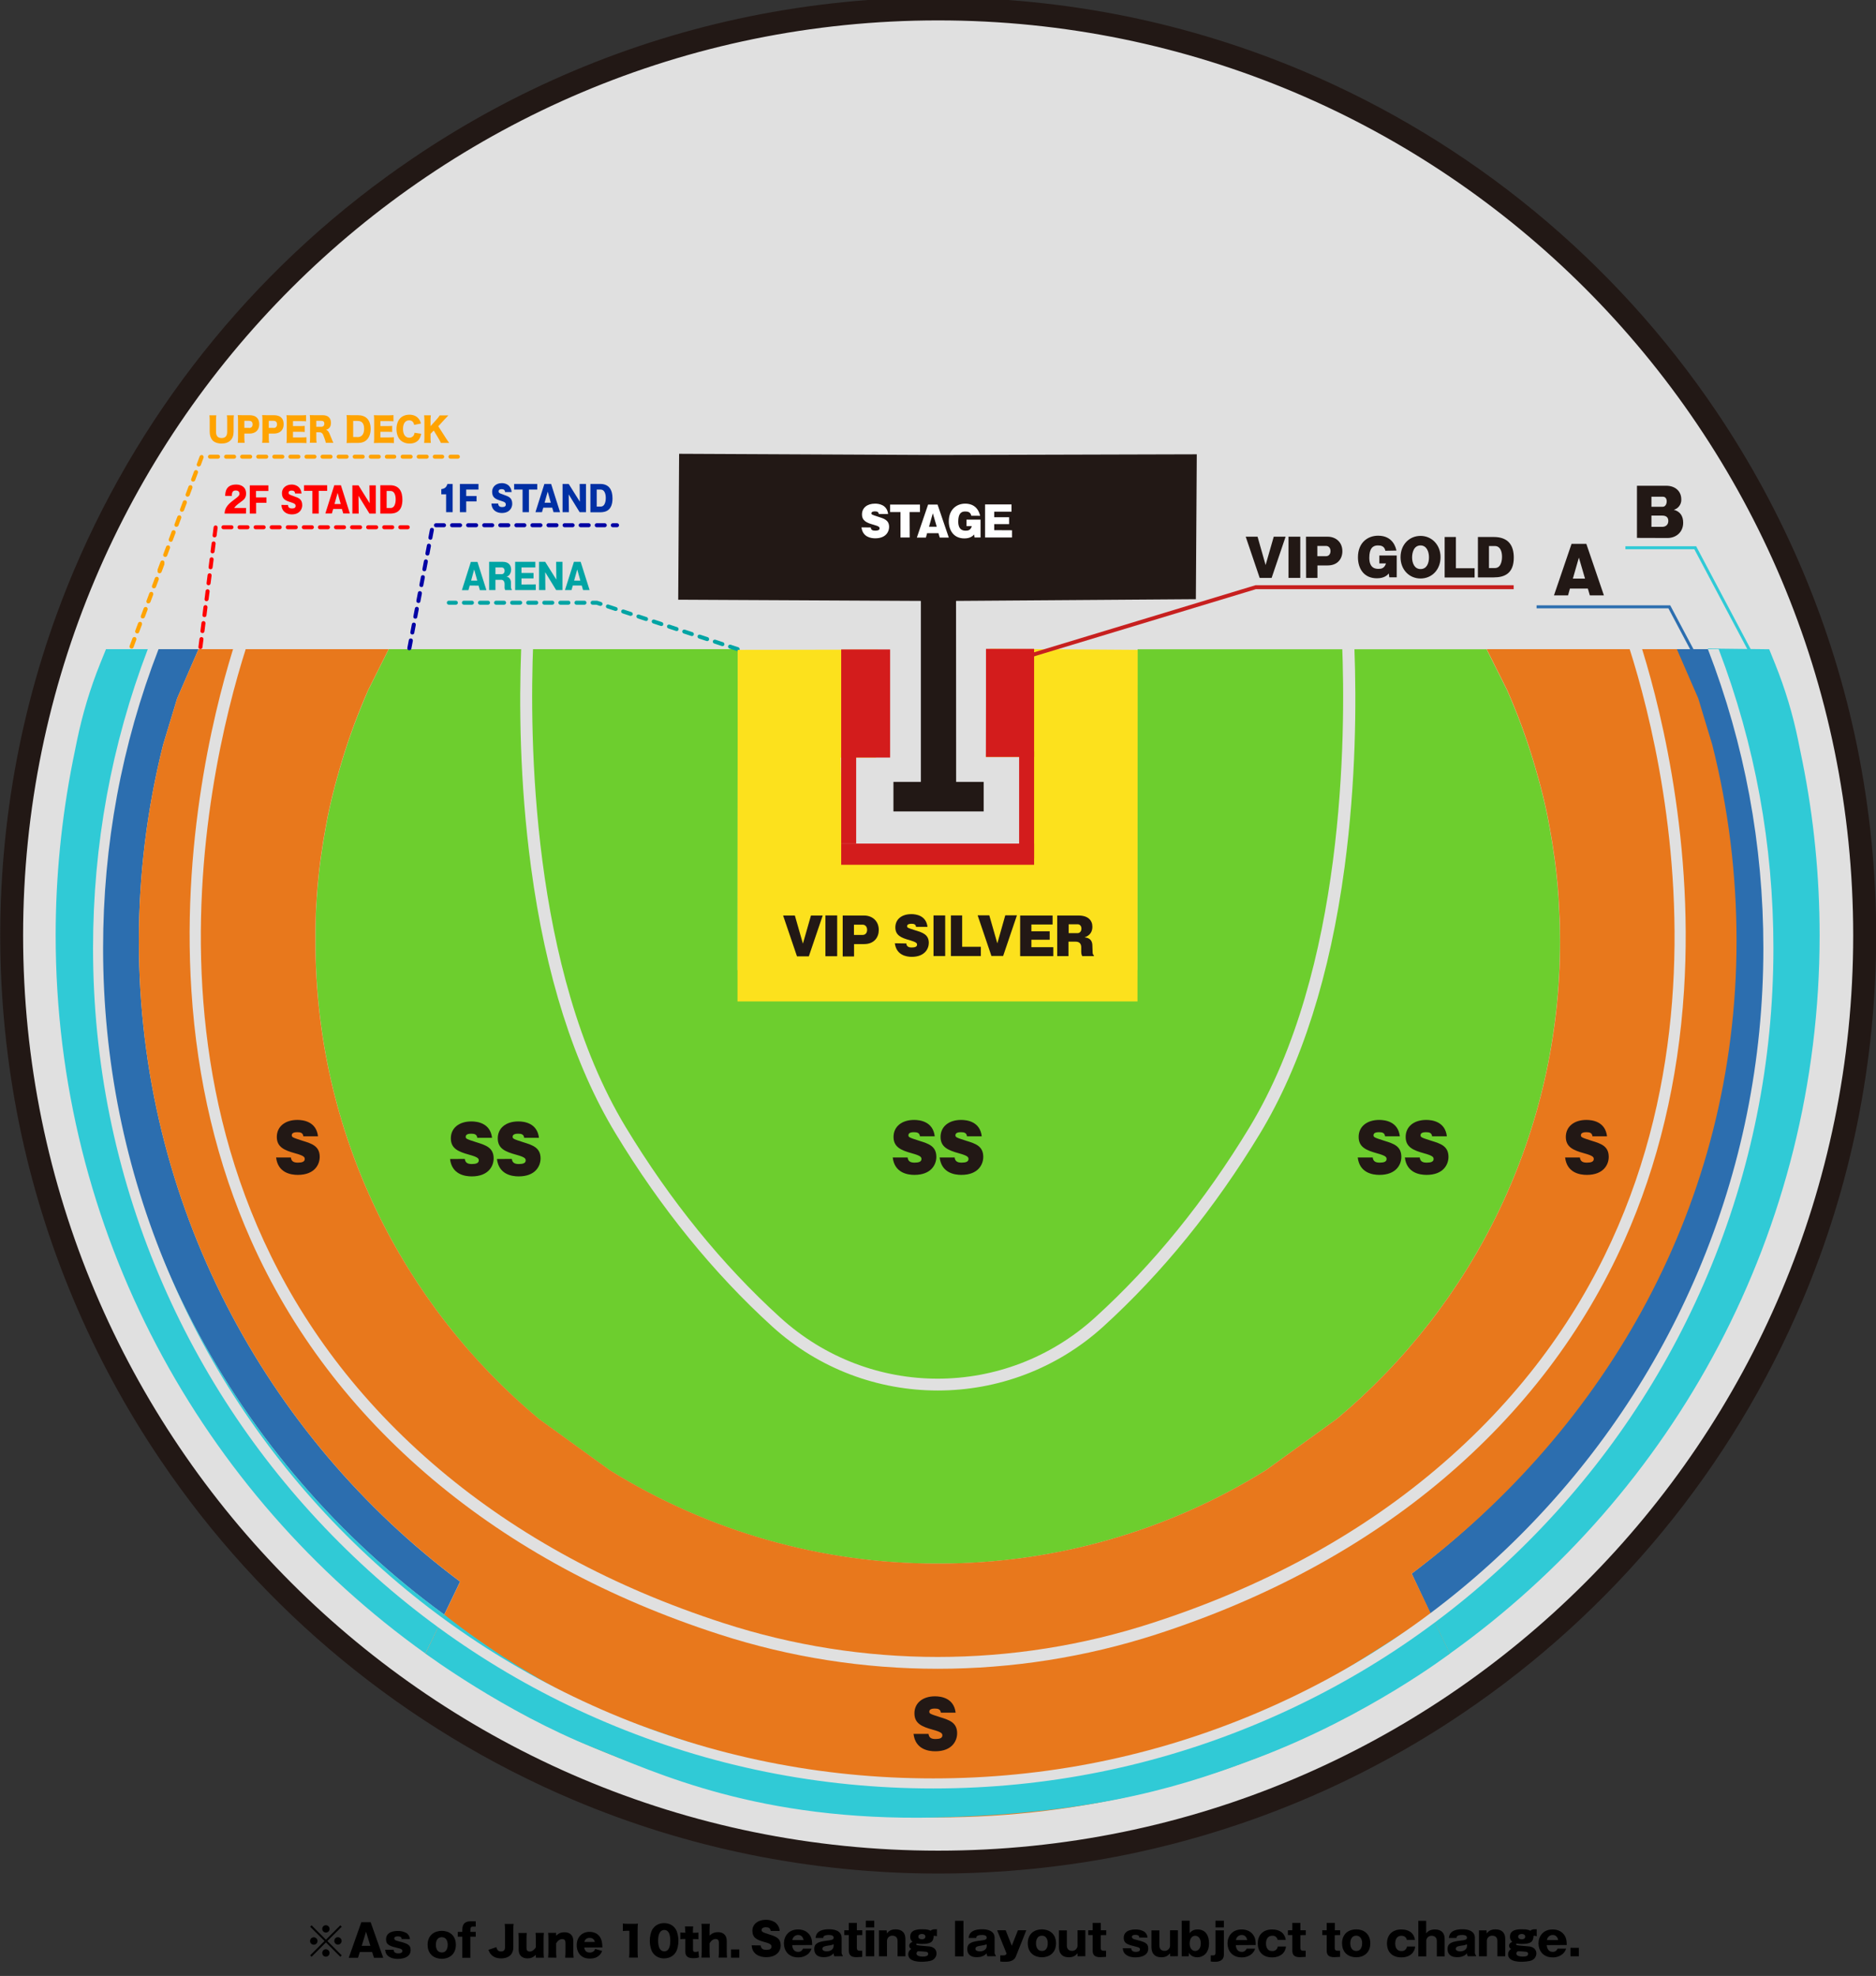 <?xml version="1.0" encoding="utf-8"?>
<!-- Generator: Adobe Illustrator 27.0.0, SVG Export Plug-In . SVG Version: 6.00 Build 0)  -->
<svg version="1.1" id="レイヤー_1" xmlns="http://www.w3.org/2000/svg" xmlns:xlink="http://www.w3.org/1999/xlink" x="0px"
	 y="0px" viewBox="0 0 1867.1 1966.4" style="enable-background:new 0 0 1867.1 1966.4;" xml:space="preserve">
<rect x="0" y="0" width="1867.1" height="1966.4" fill="#333333" stroke="none"/>
<style type="text/css">
	.st0{fill:#E0E0E0;}
	.st1{fill:#221815;}
	.st2{fill:none;}
	.st3{fill:#2C6EAF;}
	.st4{fill:#6DCE2E;}
	.st5{fill:#30CAD6;}
	.st6{fill:#E8781C;}
	.st7{fill:#00A4A4;}
	.st8{fill:#0030A4;}
	.st9{fill:#FF0000;}
	.st10{fill:#0000A4;}
	.st11{fill:#FFFFFF;}
	.st12{fill:#FFA300;}
	.st13{fill:#FCE11D;}
	.st14{fill:#D31C1C;}
	.st15{fill:#C7201F;}
</style>
<g>
	<path d="M310.1,1947.3l-1.4-1.4l14.3-14.3l-14.3-14.2l1.4-1.4l14.3,14.3l14.3-14.3l1.4,1.4l-14.3,14.2l14.3,14.3l-1.4,1.4
		l-14.3-14.3L310.1,1947.3z M316,1931.6c0,2-1.6,3.7-3.7,3.7s-3.7-1.6-3.7-3.7c0-2,1.6-3.7,3.7-3.7c0,0,0,0,0.1,0
		C314.4,1928,316,1929.6,316,1931.6L316,1931.6z M328,1919.6c0,2-1.7,3.6-3.7,3.6s-3.6-1.7-3.6-3.7s1.6-3.6,3.6-3.6
		C326.4,1915.9,328,1917.6,328,1919.6L328,1919.6L328,1919.6z M328,1943.5c0,2-1.6,3.7-3.7,3.7c-2,0-3.6-1.6-3.6-3.7
		c0-2,1.6-3.7,3.6-3.7C326.4,1939.9,328,1941.5,328,1943.5C328,1943.6,328,1943.6,328,1943.5L328,1943.5z M340,1931.5
		c0,2-1.6,3.7-3.6,3.7s-3.7-1.6-3.7-3.7c0-2,1.6-3.7,3.6-3.7l0,0C338.4,1927.9,340,1929.5,340,1931.5
		C340,1931.6,340,1931.6,340,1931.5L340,1931.5z"/>
	<path d="M358.1,1942.6l-1.8,5.7h-9.2l12.5-35.4h9.3l12.5,35.4h-9.2l-1.8-5.7H358.1z M368.6,1936.4l-4.3-14l-4.3,14H368.6z"/>
	<path d="M399.7,1929.6c-0.1-1.2-0.2-2.6-3.9-2.6c-0.6,0-3.4,0-3.4,2c0,1.7,2.2,2.3,2.6,2.4c9.6,2.5,13.7,3.4,13.7,9.2
		c0,8.8-11.4,8.8-12.9,8.8c-1.8,0-6.6-0.2-9.9-3.2c-1.7-1.6-2.2-3.1-2.6-5.9h8.4c0.2,3.3,2.9,3.6,4.8,3.6c3.4,0,4-1.5,4-2.4
		c0-1.7-1.8-2.2-3.4-2.6c-8.6-2.1-12.9-3.1-12.9-8.9c0-7.9,8.7-8.4,11.7-8.4c2.9-0.1,5.8,0.6,8.5,2c2.1,1.3,3.4,3.6,3.6,6.1
		L399.7,1929.6z"/>
	<path d="M453.7,1935.4c0,9.7-6.9,13.9-14,13.9s-14.1-4.1-14.1-13.9s6.9-13.9,14.1-13.9S453.7,1925.7,453.7,1935.4z M439.7,1943
		c5.7,0,5.9-6.3,5.9-7.8c0-2.8-1.1-7.4-5.9-7.4s-5.9,4.3-5.9,7.6C433.8,1938.7,435,1943,439.7,1943L439.7,1943z"/>
	<path d="M468.1,1922.5h5.4v4.8h-5.4v21h-8v-21h-4.5v-4.8h4.5v-2.1c0-7,4.1-8.4,8.2-8.4h5.2v5.3h-3c-1.5,0-2.3,0.6-2.3,3.2
		L468.1,1922.5z"/>
	<path d="M757.1,1936c0.3,3.2,2.1,4.4,5.6,4.4s5.1-1,5.1-3.2c0-1.8-0.9-3-6.7-4.5c-7.9-2.2-12.3-4.2-12.3-11.5
		c0-5.6,4.8-10.7,13.5-10.7c3.1-0.1,6.1,0.8,8.7,2.3c2.9,2,4.8,5.2,5,8.8h-9c-0.3-2.9-2.2-3.7-4.7-3.7c-1.5,0-4.3,0.3-4.3,2.8
		c0,1.5,0.6,2.2,6.8,4.1c7.3,2.3,12.2,3.8,12.2,11.5c0,4.9-3.7,11.4-14.5,11.4c-6.2,0-13.9-2.7-14.4-11.8L757.1,1936z"/>
	<path d="M788.4,1935.7c0.2,1.8,0.8,6.7,6,6.7c2.1,0.1,4-1.2,4.8-3.2h8.5c-0.6,1.9-1.7,3.6-3.1,5c-2.8,2.5-6.5,3.8-10.3,3.7
		c-9.9,0-14.1-7.1-14.1-13.9c0-7,4.5-13.9,14.1-13.9c5.4,0,9.9,2.3,12.3,6.7c1.2,2.2,1.7,4.6,1.7,8.8L788.4,1935.7z M799.8,1930.7
		c-0.9-4.4-3.7-5.1-5.5-5.1c-2.9,0-5.4,2.2-5.7,5.1H799.8z"/>
	<path d="M830.4,1946.8c-0.5-0.9-0.8-2-0.7-3c-1.1,1.2-3.5,3.9-9.8,3.9c-1.8,0-9.5,0-9.5-8.2c0-6.3,5.4-7.3,13-8.3
		c4.1-0.5,6.3-0.8,6.3-2.9c0-2.7-3.5-2.7-4.6-2.7c-5.8,0-5.8,2-5.7,3h-7.7c0.3-2.6,1-8.7,13.6-8.7c3.6,0,12.3,0.8,12.3,8.5v15
		c0.1,1,0.5,2,1.2,2.7v0.6L830.4,1946.8z M829.7,1934.9c-1.6,0.6-3.3,1.1-5,1.2c-3.7,0.6-6.2,1-6.2,3.3s3.3,2.5,4.4,2.5
		c3.7,0,6.7-2.1,6.7-5.1L829.7,1934.9z"/>
	<path d="M852.8,1925.8v12.6c0,2.5,1.3,2.9,3,2.9h2.3v6.1c-0.8,0-5,0.3-5.9,0.3c-6,0-7.4-2.9-7.4-6.5v-15.5h-4.5v-4.8h4.5v-7.3h8
		v7.3h5.4v4.8L852.8,1925.8L852.8,1925.8z"/>
	<path d="M870.1,1918.1h-8.4v-6.7h8.4V1918.1z M870.1,1946.8h-8.4V1921h8.4V1946.8z"/>
	<path d="M882.5,1921l0.2,3c1.3-1.5,3.3-4,8.6-4c6.6,0,9.8,3.6,9.8,9.4v17.4h-7.8v-15.2c0-3.4-1.9-5.3-5.2-5.3
		c-2.8-0.1-5.2,2.1-5.3,4.9c0,0.2,0,0.3,0,0.5v15.1h-8V1921H882.5z"/>
	<path d="M932.4,1926.9c-0.6-0.2-1.3-0.4-1.9-0.5c-0.4,0-0.8,0-1.2,0c-0.3,6.5-3.3,8.1-11.9,8.1c-1.6,0.1-3.3-0.1-4.9-0.4
		c-0.3,0.1-0.6,0.4-0.6,0.8s0.4,0.7,0.8,0.8c1.6,0.6,10.3,1,12.2,1.3c6.7,0.8,7.2,5.6,7.2,7c-0.1,2.8-1.6,5.3-4.1,6.6
		c-2.5,1.4-8.8,1.7-10.9,1.7c-3.7,0-8.6-0.6-11.3-3c-2.5-2.5-2.5-6.4,0-8.9c0.4-0.4,0.8-0.7,1.2-0.9c-1.3-0.5-2.1-1.8-2.1-3.2
		c0-2.4,2-3.3,3.3-3.9c-1.6-1.2-2.4-3.1-2.3-5.1c0-6.6,6.6-7.4,11.9-7.4c5.8,0,7.3,0.9,8.3,1.5c1.8-1.5,2.9-1.5,6.4-1.5
		L932.4,1926.9L932.4,1926.9z M912.1,1944c0,2.7,4.1,3.1,6.5,3.1s5.2-0.4,5.2-2.7c0-1.7-1.6-2-2.1-2.1c-0.7-0.1-6.9-0.6-8.1-0.5
		C912.8,1942.1,912.2,1943,912.1,1944L912.1,1944z M914,1927.3c0,1.8,1.6,2.6,3.5,2.6c2.4,0,3.5-1.2,3.5-2.7c0-1.6-1.5-2.6-3.4-2.6
		C916.9,1924.7,914,1924.7,914,1927.3L914,1927.3z"/>
	<path d="M958.9,1911.5v35.4h-8.4v-35.4H958.9z"/>
	<path d="M982.7,1946.8c-0.5-0.9-0.8-2-0.7-3c-1.1,1.2-3.5,3.9-9.8,3.9c-1.8,0-9.5,0-9.5-8.2c0-6.3,5.4-7.3,13-8.3
		c4.1-0.5,6.3-0.8,6.3-2.9c0-2.7-3.5-2.7-4.6-2.7c-5.8,0-5.8,2-5.7,3H964c0.3-2.6,1.1-8.7,13.6-8.7c3.6,0,12.3,0.8,12.3,8.5v15
		c0.1,1,0.5,2,1.2,2.7v0.6L982.7,1946.8z M982,1934.9c-1.6,0.6-3.3,1-5,1.2c-3.7,0.6-6.2,1-6.2,3.3s3.3,2.5,4.5,2.5
		c3.7,0,6.7-2.1,6.7-5.1V1934.9z"/>
	<path d="M1021.4,1921l-10.4,26.1c-2.1,5.2-8.1,5.2-11.2,5.2c-1.5,0-2.9-0.1-4.3-0.3v-6.1h3.3c2.3,0,2.7-1.2,3-1.8l-9.4-23.2h8.5
		l6.1,15.4l6.1-15.4h8.3L1021.4,1921L1021.4,1921z"/>
	<path d="M1051,1933.9c0,9.7-6.9,13.9-14,13.9s-14.1-4.1-14.1-13.9s6.9-13.9,14.1-13.9C1044.2,1920.1,1051,1924.2,1051,1933.9z
		 M1037,1941.5c5.7,0,5.8-6.3,5.8-7.8c0-2.8-1.1-7.4-5.8-7.4s-5.9,4.3-5.9,7.6S1032.3,1941.5,1037,1941.5L1037,1941.5z"/>
	<path d="M1072.5,1946.8l-0.1-3c-1.3,1.5-3.3,4-8.7,4c-6.9,0-9.8-4.2-9.8-10.1V1921h7.9v15.2c0,3.8,2.4,5.2,5.2,5.2
		c2.8,0.1,5.2-2.1,5.4-4.9c0-0.2,0-0.3,0-0.5v-15.1h7.8v25.8L1072.5,1946.8z"/>
	<path d="M1095.5,1925.8v12.6c0,2.5,1.3,2.9,3,2.9h2.3v6.1c-0.8,0-5,0.3-5.9,0.3c-6,0-7.4-2.9-7.4-6.5v-15.5h-4.4v-4.8h4.4v-7.3h8.1
		v7.3h5.4v4.8L1095.5,1925.8L1095.5,1925.8z"/>
	<path d="M1133.8,1928.1c-0.1-1.2-0.2-2.6-3.9-2.6c-0.6,0-3.4,0-3.4,2c0,1.7,2.2,2.3,2.6,2.4c9.6,2.5,13.7,3.4,13.7,9.2
		c0,8.8-11.4,8.8-12.9,8.8c-1.8,0-6.6-0.2-9.9-3.2c-1.7-1.6-2.2-3.1-2.6-5.9h8.4c0.2,3.3,3,3.6,4.8,3.6c3.4,0,4-1.5,4-2.4
		c0-1.7-1.8-2.2-3.4-2.6c-8.6-2.1-12.8-3.1-12.8-8.9c0-7.9,8.7-8.4,11.7-8.4c2.9-0.1,5.8,0.6,8.4,2c2.1,1.3,3.4,3.6,3.6,6.1
		L1133.8,1928.1z"/>
	<path d="M1164.6,1946.8l-0.1-3c-1.3,1.5-3.3,4-8.7,4c-6.9,0-9.8-4.2-9.8-10.1V1921h7.9v15.2c0,3.8,2.4,5.2,5.2,5.2
		c2.8,0.1,5.2-2.1,5.4-4.9c0-0.2,0-0.3,0-0.5v-15.1h7.8v25.8L1164.6,1946.8z"/>
	<path d="M1184,1923.8c1.1-1.3,3-3.7,7.9-3.7c7.8,0,11.4,5.9,11.4,13.8c0,10.4-6.5,13.9-11.6,13.9c-3.5,0-6.8-1.4-8.4-4.5l-0.2,3.5
		h-7v-35.4h7.9L1184,1923.8z M1184,1934.1c0,4.2,2.1,7.4,5.5,7.4c2.8,0,5.6-2.2,5.6-7.7c0-4.2-2.1-7.4-5.6-7.4
		C1186.8,1926.3,1184.1,1928.7,1184,1934.1L1184,1934.1z"/>
	<path d="M1218.1,1921v24c0,6.2-5,7.3-8.8,7.3c-1.4,0-2.9-0.1-4.3-0.3v-6.1h2.7c1.5,0,2-0.9,2-2.3V1921H1218.1z M1218.1,1918.1h-8.4
		v-6.7h8.4V1918.1z"/>
	<path d="M1229.9,1935.7c0.2,1.8,0.8,6.7,6,6.7c2.1,0.1,4-1.2,4.8-3.2h8.5c-0.6,1.9-1.7,3.6-3.1,5c-2.8,2.5-6.5,3.8-10.3,3.7
		c-9.9,0-14.1-7.1-14.1-13.9c0-7,4.5-13.9,14.1-13.9c5.4,0,9.9,2.3,12.3,6.7c1.2,2.2,1.7,4.6,1.7,8.8L1229.9,1935.7z M1241.3,1930.7
		c-0.9-4.4-3.7-5.1-5.5-5.1c-2.9,0-5.4,2.2-5.7,5.1H1241.3z"/>
	<path d="M1271.6,1930.5c-0.5-2.6-2.8-4.4-5.4-4.1c-5.3,0-6.2,4.8-6.2,7.6c0,1.2,0,7.6,6.2,7.6c2.7,0.2,5.2-1.8,5.5-4.5h8.2
		c-0.6,6.1-5.5,10.8-13.8,10.8c-8.8,0-14.3-5.1-14.3-13.9c0-9.1,6-13.9,14.3-13.9c7.3,0,12.4,3.3,13.6,10.4H1271.6z"/>
	<path d="M1294.2,1925.8v12.6c0,2.5,1.3,2.9,3,2.9h2.3v6.1c-0.8,0-5,0.3-5.9,0.3c-6,0-7.4-2.9-7.4-6.5v-15.5h-4.4v-4.8h4.4v-7.3h8
		v7.3h5.4v4.8L1294.2,1925.8L1294.2,1925.8z"/>
	<path d="M1328.4,1925.8v12.6c0,2.5,1.3,2.9,3,2.9h2.3v6.1c-0.8,0-5,0.3-5.9,0.3c-6,0-7.4-2.9-7.4-6.5v-15.5h-4.4v-4.8h4.4v-7.3h8.1
		v7.3h5.3v4.8L1328.4,1925.8L1328.4,1925.8z"/>
	<path d="M1363.8,1933.9c0,9.7-6.9,13.9-14,13.9s-14.1-4.1-14.1-13.9s6.9-13.9,14.1-13.9S1363.8,1924.2,1363.8,1933.9z
		 M1349.8,1941.5c5.7,0,5.9-6.3,5.9-7.8c0-2.8-1.2-7.4-5.9-7.4s-5.9,4.3-5.9,7.6S1345.1,1941.5,1349.8,1941.5L1349.8,1941.5z"/>
	<path d="M1400.2,1930.5c-0.6-2.7-2.6-4.1-5.4-4.1c-5.3,0-6.2,4.8-6.2,7.6c0,1.2,0,7.6,6.2,7.6c2.8,0.2,5.2-1.8,5.5-4.5h8.2
		c-0.6,6.1-5.4,10.8-13.8,10.8c-8.8,0-14.3-5.1-14.3-13.9c0-9.1,6-13.9,14.3-13.9c7.3,0,12.4,3.3,13.6,10.4H1400.2z"/>
	<path d="M1419.4,1911.5v12.6c0.9-1.4,3.3-4,8.7-4c6.6,0,9.7,3.7,9.7,9.4v17.4h-7.8v-15.3c0-3.7-2.4-5.2-5.2-5.2
		c-2.8-0.1-5.2,2.1-5.3,4.9c0,0.2,0,0.3,0,0.5v15.1h-7.9v-35.4H1419.4z"/>
	<path d="M1460.8,1946.8c-0.5-0.9-0.8-2-0.7-3c-1.1,1.2-3.5,3.9-9.8,3.9c-1.8,0-9.6,0-9.6-8.2c0-6.3,5.4-7.3,13-8.3
		c4.1-0.5,6.3-0.8,6.3-2.9c0-2.7-3.5-2.7-4.6-2.7c-5.8,0-5.8,2-5.7,3h-7.7c0.3-2.6,1-8.7,13.6-8.7c3.6,0,12.3,0.8,12.3,8.5v15
		c0.1,1,0.5,2,1.2,2.7v0.6L1460.8,1946.8z M1460.1,1934.9c-1.6,0.6-3.3,1.1-5,1.2c-3.7,0.6-6.2,1-6.2,3.3s3.3,2.5,4.4,2.5
		c3.7,0,6.7-2.1,6.7-5.1L1460.1,1934.9z"/>
	<path d="M1479.5,1921l0.2,3c1.3-1.5,3.3-4,8.6-4c6.6,0,9.8,3.6,9.8,9.4v17.4h-7.8v-15.2c0-3.4-1.9-5.3-5.2-5.3
		c-2.8-0.1-5.2,2.1-5.3,4.9c0,0.2,0,0.3,0,0.5v15.1h-7.9V1921H1479.5z"/>
	<path d="M1529.4,1926.9c-0.6-0.2-1.3-0.4-1.9-0.5c-0.4,0-0.8,0-1.2,0c-0.3,6.5-3.3,8.1-11.9,8.1c-1.6,0.1-3.3-0.1-4.9-0.4
		c-0.3,0.1-0.6,0.4-0.6,0.8s0.4,0.7,0.8,0.8c1.6,0.6,10.3,1,12.2,1.3c6.7,0.8,7.2,5.6,7.2,7c-0.1,2.8-1.6,5.3-4.1,6.6
		c-2.5,1.4-8.8,1.7-10.9,1.7c-3.7,0-8.6-0.6-11.3-3c-2.5-2.5-2.5-6.4,0-8.9c0.4-0.4,0.8-0.7,1.2-0.9c-1.3-0.5-2.1-1.8-2.1-3.2
		c0-2.4,2-3.3,3.2-3.9c-1.5-1.2-2.4-3.1-2.3-5.1c0-6.6,6.6-7.4,11.9-7.4c5.8,0,7.3,0.9,8.3,1.5c1.8-1.5,2.9-1.5,6.4-1.5
		L1529.4,1926.9z M1509.1,1944c0,2.7,4.1,3.1,6.6,3.1s5.2-0.4,5.2-2.7c0-1.7-1.6-2-2.1-2.1c-0.7-0.1-6.9-0.6-8-0.5
		C1509.9,1942.1,1509.2,1943,1509.1,1944L1509.1,1944z M1511,1927.3c0,1.8,1.6,2.6,3.5,2.6c2.4,0,3.5-1.2,3.5-2.7
		c0-1.6-1.5-2.6-3.4-2.6C1513.9,1924.7,1511,1924.7,1511,1927.3L1511,1927.3z"/>
	<path d="M1539.4,1935.7c0.2,1.8,0.8,6.7,6,6.7c2.1,0.1,4-1.2,4.8-3.2h8.5c-0.6,1.9-1.7,3.6-3.1,5c-2.8,2.5-6.5,3.8-10.3,3.7
		c-9.9,0-14.1-7.1-14.1-13.9c0-7,4.5-13.9,14.1-13.9c5.4,0,9.9,2.3,12.3,6.7c1.2,2.2,1.7,4.6,1.7,8.8L1539.4,1935.7z M1550.8,1930.7
		c-0.9-4.4-3.7-5.1-5.5-5.1c-2.9,0-5.4,2.2-5.7,5.1H1550.8z"/>
	<path d="M1571.4,1938.4v8.4h-8.4v-8.4H1571.4z"/>
	<g>
		<path d="M511.2,1914.5c-0.3,1.8-0.3,3-0.3,6.5v16.8c0,3.3-0.9,5.9-2.8,7.8c-2.1,2.1-5.3,3.3-9.3,3.3c-4.4,0-7.7-1.3-10-3.8
			c-1.2-1.3-1.7-2.3-2.7-4.7l7.9-2.7c0.8,3.1,2.1,4.3,4.6,4.3c2.7,0,4-1.3,4-4.1v-16.8c0-3.4-0.1-4.7-0.3-6.5h8.9L511.2,1914.5
			L511.2,1914.5z"/>
		<path d="M541.3,1923.5c-0.2,1.9-0.3,3.6-0.3,6.1v12.5c0,2.8,0.1,4.4,0.3,6.1h-8v-1.7c0-0.2,0-0.8,0-1.1c-2.7,2.5-5,3.5-8.4,3.5
			c-2.7,0-4.9-0.8-6.4-2.3c-1.6-1.6-2.3-3.6-2.3-6.8v-10.1c0-2.3-0.1-4.4-0.3-6.1h8.4c-0.2,1.9-0.3,3.6-0.3,6.1v8.3
			c0,1.7,0.2,2.4,0.6,3c0.6,0.7,1.5,1.1,2.6,1.1c2.2,0,4.5-1.6,6.1-4.2v-8.3c0-2.3-0.1-4-0.3-6.1H541.3z"/>
		<path d="M545.5,1948.1c0.2-1.9,0.3-3.6,0.3-6.1v-12.4c0-2.8-0.1-4.5-0.3-6.1h8v1.7c0,0.2,0,0.8,0,1.1c2.5-2.4,5-3.4,8.3-3.4
			c2.8,0,5,0.8,6.5,2.3c1.6,1.6,2.3,3.6,2.3,6.8v10.1c0,2.3,0.1,4.4,0.3,6.1h-8.4c0.2-1.9,0.3-3.6,0.3-6.1v-8.3c0-1.6-0.2-2.3-0.6-3
			c-0.5-0.7-1.5-1.1-2.7-1.1c-2.3,0-4.3,1.4-6,4.2v8.2c0,2.3,0.1,4,0.3,6.1L545.5,1948.1L545.5,1948.1z"/>
		<path d="M581.5,1938.1c0.4,3.3,2.3,5,5.5,5c1.6,0,3-0.5,4.1-1.5c0.6-0.6,0.9-1,1.2-2.1l7,2c-0.9,2.1-1.5,3-2.7,4.2
			c-2.3,2.3-5.5,3.4-9.5,3.4s-7.1-1.1-9.4-3.4c-2.4-2.4-3.7-5.9-3.7-9.9c0-8,5.1-13.3,12.8-13.3c6.3,0,10.7,3.4,12.1,9.4
			c0.3,1.3,0.5,3,0.6,5.3c0,0.2,0,0.4,0,0.8L581.5,1938.1L581.5,1938.1z M592,1932.5c-0.6-2.6-2.3-4-5.1-4c-2.9,0-4.6,1.3-5.3,4H592
			z"/>
		<path d="M620,1914.2c1.5,0.2,2.5,0.3,4.8,0.3h5.1c2.9,0,3.4,0,5-0.2c-0.2,2.1-0.3,3.8-0.3,6.5v21.2c0,2.4,0.1,4.1,0.3,6.1h-8.8
			c0.2-1.9,0.3-3.8,0.3-6.1v-20.6h-1.6c-1.6,0-3.1,0.1-4.9,0.3v-7.5L620,1914.2L620,1914.2z"/>
		<path d="M651.2,1945.1c-1.3-1.3-2.3-2.9-2.9-4.5c-1-2.9-1.6-6-1.6-9.2c0-4.2,1-8.6,2.5-11.2c2.5-4.1,6.7-6.4,11.7-6.4
			c3.9,0,7.3,1.3,9.8,3.8c1.3,1.3,2.3,2.9,2.9,4.5c1,2.9,1.6,6,1.6,9.3c0,4.2-1,8.7-2.5,11.2c-2.4,4-6.7,6.3-11.8,6.3
			C657.1,1948.9,653.7,1947.6,651.2,1945.1z M655,1931c0,7.2,2.1,10.9,6.1,10.9s6-3.6,6-10.8c0-6.9-2.1-10.5-6-10.5
			C657.2,1920.6,655,1924.5,655,1931z"/>
		<path d="M682,1922.6c0-2-0.1-3.6-0.3-5.5h8.2c-0.2,1.7-0.3,3.6-0.3,5.5v0.8h1.5c1.8,0,2.7,0,4-0.2v6.7c-1.2-0.2-2.3-0.2-3.7-0.2
			h-1.7v10.3c0,1.1,0.2,1.7,0.7,2.1c0.4,0.3,1.1,0.4,1.9,0.4c1,0,1.8-0.2,2.8-0.7l0.6,6.1c-1.8,0.6-3.4,0.8-5.6,0.8
			c-2.7,0-4.6-0.4-5.9-1.4c-1.5-1.2-2.1-2.5-2.1-5.3v-12.4h-1.5c-1.3,0-2.3,0.1-3.5,0.2v-6.7c1.2,0.2,2.2,0.2,3.6,0.2h1.5v-0.7
			L682,1922.6L682,1922.6z"/>
		<path d="M698.1,1948.1c0.2-1.9,0.3-3.6,0.3-6.1v-21.4c0-2.8-0.1-4.5-0.3-6.1h8.4c-0.2,1.8-0.3,3.2-0.3,6.1v4.3c0,0.3,0,1,0,1.3
			c2.4-2.3,5-3.4,8.4-3.4c2.7,0,4.9,0.8,6.4,2.3c1.6,1.6,2.3,3.6,2.3,6.8v10.1c0,2.3,0.1,4.4,0.3,6.1h-8.4c0.2-1.9,0.3-3.6,0.3-6.1
			v-8.3c0-1.6-0.2-2.3-0.6-3c-0.6-0.7-1.5-1.1-2.6-1.1c-2.3,0-4.5,1.5-6.1,4.2v8.2c0,2.3,0.1,4,0.3,6.1H698.1z"/>
		<path d="M735.8,1940v8.2h-8.2v-8.2H735.8z"/>
	</g>
</g>
<g id="レイヤー_2_00000163785605087282742950000005180651508911731380_">
	<g id="注釈">
		<path class="st0" d="M933.7,1853.1c-124.5,0-245.2-24.4-358.9-72.5c-221-93.7-397-269.7-490.7-490.7
			c-48.1-113.7-72.5-234.5-72.5-359S36,685.7,84.1,572c93.7-221,269.7-397,490.7-490.7C688.5,33.2,809.3,8.8,933.7,8.8
			s245.2,24.4,358.9,72.5c221,93.7,397,269.7,490.7,490.7c48.1,113.7,72.5,234.5,72.5,358.9s-24.4,245.2-72.5,358.9
			c-93.7,221-269.7,397-490.7,490.7C1179,1828.7,1058.2,1853.1,933.7,1853.1z"/>
		<path class="st1" d="M933.7,20.3c503,0,910.7,407.7,910.7,910.7s-407.7,910.7-910.7,910.7S23,1433.9,23,930.9
			S430.8,20.3,933.7,20.3 M933.7-2.6c-63.2,0-126.2,6.4-188.1,19C626.2,40.8,512.7,88.6,411.8,156.9
			c-150.1,101.3-267.6,244-338.2,410.7c-23.9,56.5-42.1,115.2-54.4,175.3c-25.3,124.1-25.3,252,0,376.2
			c24.5,119.4,72.2,232.9,140.5,333.8c101.3,150.1,244,267.6,410.7,338.2c56.5,23.9,115.2,42.1,175.3,54.4
			c124.1,25.3,252.1,25.3,376.2,0c119.4-24.5,232.9-72.2,333.8-140.5c150.1-101.3,267.6-244,338.2-410.7
			c23.9-56.5,42.1-115.2,54.4-175.3c25.3-124.1,25.3-252.1,0-376.2c-24.4-119.4-72.2-232.8-140.4-333.8
			c-101.4-150.1-244-267.6-410.8-338.2c-56.5-23.9-115.2-42.1-175.2-54.4C1059.9,3.8,996.9-2.6,933.7-2.6L933.7-2.6z"/>
		<path class="st2" d="M1549.3,873.6c0.1,1.3,0.2,2.5,0.4,3.8C1549.5,876.1,1549.4,874.8,1549.3,873.6z"/>
		<path class="st2" d="M314.6,909.3c0.1-1.5,0.1-3,0.2-4.4C314.7,906.3,314.6,907.8,314.6,909.3z"/>
		<path class="st2" d="M1551.7,904.9c0.1,1.5,0.1,3,0.2,4.4C1551.8,907.8,1551.7,906.3,1551.7,904.9z"/>
		<path class="st2" d="M1550.7,889.1l0.3,4.1L1550.7,889.1z"/>
		<path class="st2" d="M1552,912.8c0.1,1.6,0.1,3.1,0.2,4.7C1552.1,915.9,1552.1,914.4,1552,912.8z"/>
		<path class="st2" d="M1550,881.3c0.1,1.3,0.2,2.6,0.3,4C1550.3,883.9,1550.2,882.6,1550,881.3z"/>
		<path class="st2" d="M1551.2,897c0.1,1.4,0.2,2.8,0.2,4.2C1551.4,899.8,1551.3,898.4,1551.2,897z"/>
		<path class="st2" d="M314.3,917.5c0-1.6,0.1-3.1,0.1-4.7C314.4,914.4,314.3,915.9,314.3,917.5z"/>
		<path class="st2" d="M1552.3,920.8c0,1.8,0.1,3.5,0.1,5.3C1552.3,924.3,1552.3,922.5,1552.3,920.8z"/>
		<path class="st2" d="M314.1,926.1c0-1.8,0.1-3.5,0.1-5.3C314.1,922.5,314.1,924.3,314.1,926.1z"/>
		<path class="st2" d="M314,936.8c0-2.7,0-5.3,0-8C314,931.4,314,934.1,314,936.8z"/>
		<path class="st2" d="M1552.4,928.7c0,2.7,0.1,5.3,0.1,8C1552.5,934.1,1552.5,931.4,1552.4,928.7z"/>
		<path class="st2" d="M1536,794.3l0.4,1.7L1536,794.3z"/>
		<path class="st2" d="M1548.5,865.9c0.1,1.2,0.3,2.4,0.4,3.6C1548.7,868.3,1548.6,867.1,1548.5,865.9z"/>
		<path class="st2" d="M315,901.2c0.1-1.4,0.2-2.8,0.3-4.2C315.2,898.4,315.1,899.8,315,901.2z"/>
		<path class="st2" d="M1534.3,787.1l0.4,1.5L1534.3,787.1z"/>
		<path class="st2" d="M1530.7,773.3c0,0.2,0.1,0.4,0.2,0.6C1530.8,773.7,1530.7,773.5,1530.7,773.3z"/>
		<path class="st2" d="M1532.5,780.1l0.3,1.1L1532.5,780.1z"/>
		<path class="st2" d="M1537.7,801.6c0.1,0.6,0.3,1.2,0.4,1.8C1537.9,802.8,1537.8,802.2,1537.7,801.6z"/>
		<path class="st2" d="M1546.6,851.2c0.1,0.9,0.2,1.8,0.4,2.6C1546.9,853,1546.7,852.1,1546.6,851.2z"/>
		<path class="st2" d="M1547.6,858.4c0.1,1.1,0.3,2.2,0.4,3.3C1547.8,860.6,1547.7,859.5,1547.6,858.4z"/>
		<path class="st2" d="M1542.2,823.9l0.2,1.2L1542.2,823.9z"/>
		<path class="st2" d="M1540.8,816.4l0.3,1.7L1540.8,816.4z"/>
		<path class="st2" d="M1539.3,809c0.1,0.6,0.3,1.2,0.4,1.8C1539.5,810.2,1539.4,809.6,1539.3,809z"/>
		<path class="st2" d="M333.7,781.2c0.1-0.4,0.2-0.8,0.3-1.1C333.9,780.5,333.8,780.8,333.7,781.2z"/>
		<path class="st2" d="M335.6,773.9c0-0.2,0.1-0.4,0.2-0.6C335.7,773.5,335.7,773.7,335.6,773.9z"/>
		<path class="st2" d="M315.5,893.2c0.1-1.4,0.2-2.7,0.3-4.1C315.7,890.5,315.6,891.9,315.5,893.2z"/>
		<path class="st2" d="M330.1,796l0.4-1.7L330.1,796z"/>
		<path class="st2" d="M328.4,803.4c0.1-0.6,0.3-1.2,0.4-1.8C328.6,802.2,328.5,802.8,328.4,803.4z"/>
		<polygon class="st2" points="1408.5,1574 1443,1645.5 1424.3,1606.8 		"/>
		<polygon class="st2" points="442.1,1606.8 423.5,1645.5 458,1574 		"/>
		<path class="st2" d="M331.8,788.6l0.4-1.5L331.8,788.6z"/>
		<path class="st2" d="M316.1,885.3c0.1-1.3,0.2-2.6,0.3-4C316.3,882.6,316.2,883.9,316.1,885.3z"/>
		<path class="st2" d="M316.8,877.4c0.1-1.3,0.2-2.5,0.4-3.8C317,874.8,316.9,876.1,316.8,877.4z"/>
		<path class="st2" d="M318.5,861.7l0.4-3.3L318.5,861.7z"/>
		<path class="st2" d="M326.8,810.8c0.1-0.6,0.2-1.2,0.4-1.8C327,809.6,326.9,810.2,326.8,810.8z"/>
		<path class="st2" d="M325.3,818.1c0.1-0.6,0.2-1.1,0.3-1.7C325.5,817,325.4,817.6,325.3,818.1z"/>
		<path class="st2" d="M319.5,853.9c0.1-0.9,0.2-1.8,0.4-2.6C319.7,852.1,319.6,853,319.5,853.9z"/>
		<path class="st2" d="M317.6,869.5c0.1-1.2,0.3-2.4,0.4-3.6C317.9,867.1,317.7,868.3,317.6,869.5z"/>
		<path class="st2" d="M324,825.1l0.2-1.2L324,825.1z"/>
		<path class="st3" d="M117.5,749.2c-13.2,59.6-19.8,120.5-19.8,181.6c0,277.9,135.7,524.1,344.4,676l15.8-32.8
			c-194-145.1-319.7-376.7-319.7-637.7c0-65.7,8.1-131.2,24.1-195l14-46.3l21.3-49h-42.7l-22.5,51.6L117.5,749.2z"/>
		<path class="st4" d="M359,704.6c-9.1,22.4-16.8,45.3-23.2,68.7c-0.1,0.2-0.1,0.4-0.2,0.6c-0.6,2.1-1.1,4.1-1.7,6.2
			c-0.1,0.4-0.2,0.8-0.3,1.1c-0.5,2-1,3.9-1.5,5.9l-0.4,1.5c-0.5,1.9-0.9,3.8-1.4,5.7l-0.4,1.7c-0.4,1.9-0.9,3.7-1.3,5.6
			c-0.1,0.6-0.3,1.2-0.4,1.8c-0.4,1.9-0.8,3.7-1.2,5.6c-0.1,0.6-0.2,1.2-0.4,1.8c-0.4,1.9-0.8,3.7-1.1,5.6c-0.1,0.6-0.2,1.1-0.3,1.7
			c-0.4,1.9-0.8,3.9-1.1,5.8l-0.2,1.2c-1.6,8.7-3,17.4-4.2,26.1c-0.1,0.9-0.2,1.8-0.4,2.6c-0.2,1.5-0.4,3-0.6,4.5l-0.4,3.3
			c-0.2,1.4-0.3,2.8-0.5,4.2c-0.1,1.2-0.3,2.4-0.4,3.6s-0.3,2.7-0.4,4.1s-0.3,2.5-0.4,3.8l-0.4,4c-0.1,1.3-0.2,2.6-0.3,4
			s-0.2,2.6-0.3,3.9s-0.2,2.7-0.3,4.1s-0.2,2.5-0.2,3.8c-0.1,1.4-0.2,2.8-0.3,4.2c-0.1,1.2-0.1,2.4-0.2,3.7c-0.1,1.5-0.1,3-0.2,4.4
			l-0.1,3.5c-0.1,1.6-0.1,3.1-0.1,4.7c0,1.1-0.1,2.2-0.1,3.3c0,1.8-0.1,3.5-0.1,5.3c0,0.9,0,1.8,0,2.7c0,2.7,0,5.3,0,8
			c0,190.9,86.4,361.6,222.2,475.2l70.5,51c97.9,60.9,210.8,93.1,326.1,93l0.5-0.2l0.5,0.2c115.2,0.1,228.2-32.1,326.1-93l70.5-51
			c135.8-113.6,222.2-284.3,222.2-475.2c0-2.7,0-5.3-0.1-8c0-0.9,0-1.8,0-2.7c0-1.8-0.1-3.5-0.1-5.3c0-1.1-0.1-2.2-0.1-3.3
			c0-1.6-0.1-3.1-0.2-4.7c0-1.2-0.1-2.3-0.2-3.5c-0.1-1.5-0.1-3-0.2-4.4c-0.1-1.2-0.1-2.4-0.2-3.7c-0.1-1.4-0.2-2.8-0.2-4.2
			c-0.1-1.2-0.2-2.5-0.2-3.8l-0.3-4.1c-0.1-1.3-0.2-2.6-0.3-3.9s-0.2-2.6-0.3-4s-0.2-2.6-0.4-4s-0.2-2.5-0.4-3.8l-0.4-4.1
			c-0.1-1.2-0.3-2.4-0.4-3.6c-0.2-1.4-0.3-2.8-0.5-4.2c-0.1-1.1-0.3-2.2-0.4-3.3c-0.2-1.5-0.4-3-0.6-4.5c-0.1-0.9-0.2-1.8-0.4-2.6
			c-1.2-8.8-2.6-17.5-4.2-26.1l-0.2-1.2c-0.4-1.9-0.7-3.9-1.1-5.8l-0.3-1.7c-0.4-1.9-0.7-3.8-1.1-5.6c-0.1-0.6-0.2-1.2-0.4-1.8
			c-0.4-1.9-0.8-3.7-1.2-5.6c-0.1-0.6-0.3-1.2-0.4-1.8c-0.4-1.9-0.8-3.7-1.3-5.6l-0.4-1.7c-0.4-1.9-0.9-3.8-1.4-5.7l-0.4-1.5
			c-0.5-2-1-4-1.5-5.9l-0.3-1.1c-0.5-2.1-1.1-4.2-1.7-6.2c-0.1-0.2-0.1-0.4-0.2-0.6c-6.4-23.3-14.1-46.3-23.2-68.7
			c-2.4-6-4.9-11.9-7.5-17.8l-20.4-40.7h-347.3l-0.2,319.2H734l0.2-319.3H386.9l-20.4,40.7C363.9,692.7,361.4,698.6,359,704.6z"/>
		<path class="st5" d="M97.7,930.8c0-61.1,6.6-121.9,19.8-181.6l14.8-51.6l22.5-51.6h-49.3l-5.9,14.6c-9.9,24.6-17.5,50-22.9,76
			l-4.2,20.6c-11.3,57.2-17.1,115.3-17.1,173.6c0,294.7,145.2,555.5,368,714.7l18.8-38.7C233.4,1454.9,97.7,1208.7,97.7,930.8z"/>
		<path class="st3" d="M1701.1,741.3c15.8,63.8,23.9,129.3,23.9,195c0,261-127.9,484.6-320,629.7l19.1,40.8
			c206.6-151.9,340.9-398.1,340.9-676c0-61.1-6.5-121.9-19.6-181.6l-14.7-51.6l-22.3-51.6h-42.2l21.1,49L1701.1,741.3z"/>
		<path class="st6" d="M1728.3,936.3c0-65.7-8-131.2-24.1-195l-14-46.3l-21.3-49h-189.3l20.4,40.7c2.6,5.9,5.1,11.8,7.5,17.8
			c9.1,22.4,16.8,45.4,23.2,68.7c0,0.2,0.1,0.4,0.2,0.6c0.6,2.1,1.1,4.1,1.7,6.2l0.3,1.1c0.5,2,1,3.9,1.5,5.9l0.4,1.5
			c0.5,1.9,0.9,3.8,1.4,5.7l0.4,1.7c0.4,1.9,0.9,3.7,1.3,5.6c0.1,0.6,0.3,1.2,0.4,1.8c0.4,1.9,0.8,3.7,1.2,5.6
			c0.1,0.6,0.3,1.2,0.4,1.8c0.4,1.9,0.8,3.7,1.1,5.6l0.3,1.7c0.4,1.9,0.7,3.9,1.1,5.8l0.2,1.2c1.6,8.7,3,17.4,4.2,26.1
			c0.1,0.9,0.2,1.8,0.4,2.6c0.2,1.5,0.4,3,0.6,4.5c0.1,1.1,0.3,2.2,0.4,3.3c0.2,1.4,0.3,2.8,0.5,4.2c0.1,1.2,0.3,2.4,0.4,3.6
			l0.4,4.1c0.1,1.3,0.2,2.5,0.4,3.8s0.2,2.6,0.4,4s0.2,2.6,0.3,4s0.2,2.6,0.3,3.9l0.3,4.1c0.1,1.2,0.2,2.5,0.2,3.8
			c0.1,1.4,0.2,2.8,0.2,4.2c0.1,1.2,0.1,2.4,0.2,3.7c0.1,1.5,0.1,3,0.2,4.4c0.1,1.2,0.1,2.3,0.2,3.5c0.1,1.6,0.1,3.1,0.2,4.7
			c0,1.1,0.1,2.2,0.1,3.3c0,1.8,0.1,3.5,0.1,5.3c0,0.9,0,1.8,0,2.7c0,2.7,0.1,5.3,0.1,8c0,190.9-86.4,361.6-222.2,475.2l-70.5,51
			c-97.9,60.9-210.8,93.1-326.1,93l-0.5-0.2l-0.5,0.2c-115.2,0.1-228.2-32.1-326.1-93l-70.5-51c-136-113.6-222.4-284.3-222.4-475.2
			c0-2.7,0-5.3,0-8c0-0.9,0-1.8,0-2.7c0-1.8,0.1-3.5,0.1-5.3c0-1.1,0.1-2.2,0.1-3.3c0-1.6,0.1-3.1,0.1-4.7l0.1-3.5
			c0.1-1.5,0.1-3,0.2-4.4c0.1-1.2,0.1-2.4,0.2-3.7c0.1-1.4,0.2-2.8,0.3-4.2c0.1-1.2,0.2-2.5,0.2-3.8s0.2-2.7,0.3-4.1
			s0.2-2.6,0.3-3.9s0.2-2.6,0.3-4l0.4-4c0.1-1.3,0.2-2.5,0.4-3.8s0.3-2.7,0.4-4.1s0.3-2.4,0.4-3.6c0.2-1.4,0.3-2.8,0.5-4.2l0.4-3.3
			c0.2-1.5,0.4-3,0.6-4.5c0.1-0.9,0.2-1.8,0.4-2.6c1.2-8.8,2.6-17.5,4.2-26.1l0.2-1.2c0.4-1.9,0.7-3.9,1.1-5.8
			c0.1-0.6,0.2-1.1,0.3-1.7c0.4-1.9,0.8-3.8,1.1-5.6c0.1-0.6,0.2-1.2,0.4-1.8c0.4-1.9,0.8-3.7,1.2-5.6c0.1-0.6,0.3-1.2,0.4-1.8
			c0.4-1.9,0.8-3.7,1.3-5.6l0.4-1.7c0.4-1.9,0.9-3.8,1.4-5.7l0.4-1.5c0.5-2,1-4,1.5-5.9c0.1-0.4,0.2-0.8,0.3-1.1
			c0.5-2.1,1.1-4.2,1.7-6.2c0-0.2,0.1-0.4,0.2-0.6c6.4-23.3,14.1-46.3,23.2-68.7c2.4-6,4.9-12,7.5-17.8l20.4-40.7H197.6l-21.3,49
			l-14,46.3c-16,63.8-24.1,129.3-24.1,195c0,261,125.7,492.6,319.8,637.7l-34.5,71.5l92.8,57.9c260.3,140.3,573.8,140.3,834.1,0
			l92.7-57.9l-38.1-79.5C1598.9,1420.9,1728.3,1197.3,1728.3,936.3z"/>
		<path class="st5" d="M1793.8,757.3l-4.2-20.6c-5.3-26-13-51.4-22.9-76l-5.9-14.6l-61.1-0.7l22.5,51.6l14.9,51.6
			c13.2,59.6,19.8,120.5,19.8,181.6c0,277.9-123.9,524.8-332.6,676.7l18.7,38.7c222.8-159.2,368-420,368-714.7
			C1811,872.5,1805.3,814.4,1793.8,757.3z"/>
		<path class="st0" d="M933.3,1660.7c-73.8,0-147.1-11.5-217.2-34.2c-110.3-35.6-206.5-87.7-285.9-154.7S290.1,1324.9,249.7,1234
			c-33.5-75.3-53.5-158.8-59.2-248.1c-10.4-159.5,27.4-296.7,44.1-348.2l1.4-4.2h295l-0.3,6.2c-3.8,92.8-2.5,325.5,92,481.9
			c44.3,73.2,96,137,153.8,189.5c89.3,81.2,224.1,81.2,313.4,0c57.8-52.5,109.5-116.3,153.8-189.5c94.6-156.3,95.8-389.1,92-481.9
			l-0.3-6.2h295l1.3,4.2c16.7,51.6,54.5,188.8,44.3,348.3c-5.7,89.2-25.6,172.7-59.2,248.1c-40.4,90.8-101.2,170.8-180.5,237.8
			s-175.7,119.1-285.9,154.7C1080.3,1649.2,1007,1660.7,933.3,1660.7z M244.7,645.5c-40.3,126.6-136.9,538.7,193.1,817.1
			c78.3,66,173.1,117.3,281.9,152.5c138.8,45.1,288.3,45.1,427.1,0c108.8-35.2,203.6-86.4,281.9-152.5
			c330-278.4,233.4-690.5,193.1-817.1H1348c2,53.2,1.6,132.3-9.8,217.5c-14.4,107.3-42.8,196.5-84.1,264.9
			c-44.9,74.2-97.4,138.9-156,192.2c-93.4,84.9-236.1,84.9-329.5,0c-58.6-53.3-111.1-118-156-192.2
			c-41.4-68.4-69.7-157.6-84.1-264.9c-11.5-85.2-11.8-164.2-9.8-217.5H244.7z"/>
		<path class="st7" d="M467.5,582.7l-1.3,4.6h-6.5l8.9-28.1h6.6l8.9,28.1h-6.5l-1.3-4.5L467.5,582.7z M475,577.8l-3.1-11.1l-3,11.1
			H475z"/>
		<path class="st7" d="M508.5,583.2c0,1.2,0,2.9,0.9,3.4v0.6h-6.6c-0.5-1-0.7-2.2-0.6-3.3v-2.8c0-1.1-0.3-2.2-1-3.1
			c-0.7-0.8-1.7-1.1-2.6-1h-5.5v10.2h-6.3v-28.1h13.6c6,0,8.3,3.6,8.3,7.7c0,1.8-0.5,3.5-1.5,5c-0.8,1.1-1.9,1.8-3.2,2.2
			c0.9,0,1.8,0.3,2.5,0.9c1.4,1.3,2.1,3.1,2,5V583.2z M493.1,571.4h6.3c1.2,0,2.8-1,2.8-3.4c0-2.1-1.3-3.3-2.7-3.3h-6.4L493.1,571.4
			L493.1,571.4z"/>
		<path class="st7" d="M533.2,581.6v5.6h-20.5v-28.1h20.1v5.6H519v5.5h12v5.4h-12v6.1L533.2,581.6L533.2,581.6z"/>
		<path class="st7" d="M553.5,587.2l-10.9-17.8l0.2,17.8h-6.3v-28.1h6.1l11.1,17.7l-0.2-17.7h6.3v28.1H553.5z"/>
		<path class="st7" d="M570.1,582.7l-1.3,4.5h-6.5l8.9-28.1h6.7l8.9,28.1h-6.5l-1.3-4.5H570.1z M577.6,577.8l-3.1-11.1l-3.1,11.1
			H577.6z"/>
		<path class="st8" d="M444,509.7v-17.8h-4.8v-5.1c3.6-0.6,5-1.8,6.1-5.2h5.2v28.1H444z"/>
		<path class="st8" d="M474.3,493.6v5.4H464v10.7h-6.3v-28.1h18.5v5.6H464v6.4H474.3z"/>
		<path class="st8" d="M495.8,501.1c0.2,2.5,1.5,3.5,4,3.5s3.6-0.8,3.6-2.6c0-1.4-0.6-2.4-4.8-3.6c-5.6-1.7-8.8-3.3-8.8-9.1
			c0-4.5,3.5-8.5,9.7-8.5c2.2,0,4.4,0.6,6.2,1.9c2.1,1.7,3.4,4.3,3.5,7h-6.5c-0.2-2.3-1.6-2.9-3.4-2.9c-1.1,0-3.1,0.2-3.1,2.2
			c0,1.2,0.4,1.8,4.9,3.3c5.2,1.8,8.7,3,8.7,9.1c0,3.9-2.6,9.1-10.4,9.1c-4.5,0-9.9-2.2-10.3-9.4H495.8z"/>
		<path class="st8" d="M526.4,509.7h-6.3v-22.5h-8.4v-5.6h23v5.6h-8.3V509.7L526.4,509.7z"/>
		<path class="st8" d="M540.7,505.2l-1.3,4.5h-6.5l8.9-28.1h6.7l8.9,28.1h-6.5l-1.3-4.5H540.7z M548.2,500.3l-3.1-11.1l-3.1,11.1
			H548.2z"/>
		<path class="st8" d="M576.9,509.7L566,492l0.2,17.7h-6.3v-28.1h6.1l11.1,17.7l-0.2-17.7h6.3v28.1H576.9z"/>
		<path class="st8" d="M587.6,481.6h9.8c8.9,0,12.2,6.1,12.2,14.4c0,11.7-6.5,13.8-12.2,13.8h-9.8V481.6z M593.9,504.1h4
			c5,0,5-7.6,5-8.6c0-4.4-1.5-8.3-5-8.3h-4V504.1z"/>
		<path class="st9" d="M244.8,511.1h-21.3c0.3-4.9,2-8.3,9.2-13.6c4.5-3.4,5.6-4.2,5.6-6.2c0-2.7-2.2-3.2-3.7-3.2
			c-3.6,0-3.8,2.7-3.9,5.4h-6.6c0.1-4,0.8-11.3,11-11.3c4.7,0,9.8,2.2,9.8,9c0,4.2-1.9,5.9-5.1,8.2c-4.8,3.5-5.5,4.4-6.7,6.1h11.8
			L244.8,511.1z"/>
		<path class="st9" d="M265.2,495v5.4h-10.3v10.7h-6.3V483h18.5v5.6h-12.3v6.4L265.2,495z"/>
		<path class="st9" d="M286.6,502.5c0.2,2.6,1.5,3.5,4,3.5s3.6-0.8,3.6-2.6c0-1.4-0.6-2.3-4.8-3.6c-5.6-1.7-8.8-3.3-8.8-9.1
			c0-4.5,3.5-8.5,9.7-8.5c2.2,0,4.4,0.6,6.2,1.9c2.2,1.7,3.5,4.3,3.6,7h-6.4c-0.2-2.3-1.6-2.9-3.4-2.9c-1.1,0-3.1,0.2-3.1,2.2
			c0,1.2,0.4,1.8,4.9,3.3c5.2,1.8,8.7,3,8.7,9.1c0,3.9-2.6,9.1-10.4,9.1c-4.5,0-9.9-2.2-10.3-9.4L286.6,502.5z"/>
		<path class="st9" d="M317.2,511.1h-6.3v-22.6h-8.3v-5.6h23v5.6h-8.4L317.2,511.1z"/>
		<path class="st9" d="M331.6,506.5l-1.3,4.5h-6.5l8.9-28.1h6.6l8.9,28.1h-6.6l-1.3-4.5H331.6z M339.1,501.6l-3.1-11.1l-3.1,11.1
			H339.1z"/>
		<path class="st9" d="M367.7,511.1l-10.9-17.7l0.2,17.7h-6.3V483h6.1l11.1,17.8l-0.2-17.8h6.3v28.1H367.7z"/>
		<path class="st9" d="M378.5,482.9h9.8c8.9,0,12.2,6.1,12.2,14.4c0,11.7-6.5,13.8-12.2,13.8h-9.8V482.9z M384.8,505.5h4
			c5,0,5-7.6,5-8.6c0-4.4-1.5-8.3-5-8.3h-4V505.5z"/>
		<path class="st7" d="M734.2,648c-0.2,0-0.4,0-0.6-0.1l-7.6-2.5c-1-0.3-1.6-1.5-1.3-2.5s1.5-1.6,2.5-1.3l7.6,2.5
			c1,0.3,1.6,1.5,1.3,2.5C735.8,647.5,735,648,734.2,648L734.2,648z M719,643c-0.2,0-0.4,0-0.6-0.1l-7.6-2.5c-1-0.3-1.6-1.5-1.3-2.5
			s1.5-1.6,2.5-1.3l7.6,2.5c1,0.3,1.6,1.5,1.3,2.5C720.7,642.5,719.9,643,719,643L719,643z M703.8,638c-0.2,0-0.4,0-0.6-0.1
			l-7.6-2.5c-1-0.3-1.6-1.5-1.3-2.5s1.5-1.6,2.5-1.3l7.6,2.5c1,0.3,1.6,1.5,1.3,2.5C705.5,637.5,704.7,638,703.8,638L703.8,638z
			 M688.6,633c-0.2,0-0.4,0-0.6-0.1l-7.6-2.5c-1-0.3-1.6-1.5-1.3-2.5s1.5-1.6,2.5-1.3l7.6,2.5c1,0.3,1.6,1.5,1.3,2.5
			C690.2,632.5,689.5,633,688.6,633L688.6,633z M673.4,628c-0.2,0-0.4,0-0.6-0.1l-7.6-2.5c-1-0.3-1.6-1.5-1.3-2.5s1.5-1.6,2.5-1.3
			l7.6,2.5c1,0.3,1.6,1.5,1.3,2.5C675.1,627.5,674.3,628,673.4,628L673.4,628z M658.2,623c-0.2,0-0.4,0-0.6-0.1l-7.6-2.5
			c-1-0.3-1.6-1.5-1.3-2.5s1.5-1.6,2.5-1.3l7.6,2.5c1,0.3,1.6,1.5,1.3,2.5C659.9,622.5,659.1,623,658.2,623L658.2,623z M643,618
			c-0.2,0-0.4,0-0.6-0.1l-7.6-2.5c-1-0.3-1.6-1.5-1.3-2.5s1.5-1.6,2.5-1.3l7.6,2.5c1,0.3,1.6,1.5,1.3,2.5
			C644.7,617.5,643.9,618,643,618L643,618z M627.8,613c-0.2,0-0.4,0-0.6-0.1l-7.6-2.5c-1-0.3-1.6-1.5-1.3-2.5s1.5-1.6,2.5-1.3
			l7.6,2.5c1,0.3,1.6,1.5,1.3,2.5c-0.3,0.8-1.1,1.2-1.9,1.2V613z M612.7,608c-0.2,0-0.4,0-0.6-0.1l-7.6-2.5
			c-1.1-0.3-1.7-1.4-1.4-2.4c0.3-1.1,1.4-1.7,2.4-1.4c0.1,0,0.2,0.1,0.3,0.1l7.6,2.5c1,0.3,1.6,1.5,1.3,2.5
			C614.3,607.5,613.5,608,612.7,608L612.7,608z M597.5,603c-0.2,0-0.4,0-0.6-0.1l-3.3-1.1h-3.8c-1.1,0-2-0.9-2-2s0.9-2,2-2h4.2
			c0.2,0,0.4,0,0.6,0.1l3.7,1.2c1,0.3,1.6,1.5,1.3,2.5C599.1,602.5,598.4,603,597.5,603L597.5,603z M581.7,601.8h-8
			c-1.1,0-2-0.9-2-2s0.9-2,2-2h8c1.1,0,2,0.9,2,2S582.8,601.8,581.7,601.8z M565.7,601.8h-8c-1.1,0-2-0.9-2-2s0.9-2,2-2h8
			c1.1,0,2,0.9,2,2S566.8,601.8,565.7,601.8z M549.7,601.8h-8c-1.1,0-2-0.9-2-2s0.9-2,2-2h8c1.1,0,2,0.9,2,2
			S550.8,601.8,549.7,601.8z M533.7,601.8h-8c-1.1,0-2-0.9-2-2s0.9-2,2-2h8c1.1,0,2,0.9,2,2S534.8,601.8,533.7,601.8z M517.7,601.8
			h-8c-1.1,0-2-0.9-2-2s0.9-2,2-2h8c1.1,0,2,0.9,2,2S518.8,601.8,517.7,601.8z M501.7,601.8h-8c-1.1,0-2-0.9-2-2s0.9-2,2-2h8
			c1.1,0,2,0.9,2,2S502.8,601.8,501.7,601.8z M485.7,601.8h-8c-1.1,0-2-0.9-2-2s0.9-2,2-2h8c1.1,0,2,0.9,2,2
			S486.8,601.8,485.7,601.8z M469.7,601.8h-8c-1.1,0-2-0.9-2-2s0.9-2,2-2h8c1.1,0,2,0.9,2,2S470.8,601.8,469.7,601.8z M453.7,601.8
			h-7c-1.1,0-2-0.9-2-2s0.9-2,2-2h7c1.1,0,2,0.9,2,2S454.8,601.8,453.7,601.8z"/>
		<path class="st10" d="M407.4,647.1c-0.1,0-0.2,0-0.4,0c-1.1-0.2-1.8-1.2-1.6-2.3l0,0l1.5-7.9c0.2-1.1,1.3-1.8,2.4-1.5
			c1,0.2,1.7,1.2,1.6,2.3l-1.5,7.8C409.2,646.4,408.4,647.1,407.4,647.1z M410.4,631.4c-0.1,0-0.2,0-0.4,0c-1.1-0.2-1.8-1.2-1.6-2.3
			l1.5-7.9c0.2-1.1,1.2-1.8,2.3-1.6s1.8,1.2,1.6,2.3v0.1l-1.5,7.9C412.2,630.8,411.3,631.4,410.4,631.4L410.4,631.4z M413.4,615.7
			c-0.1,0-0.3,0-0.4,0c-1.1-0.2-1.8-1.2-1.6-2.3l1.5-7.9c0.2-1.1,1.3-1.8,2.3-1.6c1.1,0.2,1.8,1.3,1.6,2.3l-1.5,7.9
			C415.2,615.1,414.3,615.7,413.4,615.7L413.4,615.7z M416.4,600c-0.1,0-0.2,0-0.4,0c-1.1-0.2-1.8-1.2-1.6-2.3l0,0l1.5-7.9
			c0.2-1.1,1.3-1.8,2.4-1.5c1,0.2,1.7,1.2,1.6,2.3l-1.5,7.9c-0.2,1-1.1,1.7-2.1,1.6L416.4,600z M419.4,584.2c-0.1,0-0.3,0-0.4,0
			c-1.1-0.2-1.8-1.3-1.6-2.3l0,0l1.5-7.9c0.2-1.1,1.2-1.8,2.3-1.6s1.8,1.2,1.6,2.3v0.1l-1.5,7.9c-0.2,1-1.1,1.7-2.1,1.6L419.4,584.2
			z M422.4,568.5c-0.1,0-0.2,0-0.4,0c-1.1-0.2-1.8-1.2-1.6-2.3l1.5-7.9c0.2-1.1,1.3-1.8,2.3-1.6l0,0c1.1,0.2,1.8,1.3,1.6,2.3l0,0
			l-1.5,7.9c-0.2,1-1.1,1.7-2.1,1.6H422.4z M425.4,552.8H425c-1.1-0.2-1.8-1.3-1.6-2.3l0,0l1.5-7.9c0.2-1.1,1.3-1.8,2.4-1.5
			c1,0.2,1.7,1.2,1.6,2.3l-1.5,7.9c-0.2,1-1.2,1.7-2.2,1.6L425.4,552.8z M428.4,537.1c-0.1,0-0.3,0-0.4,0c-1.1-0.2-1.8-1.3-1.6-2.3
			l0,0l1.5-7.9c0.2-1.1,1.2-1.8,2.3-1.6s1.8,1.2,1.6,2.3v0.1l-1.5,7.9c-0.2,1-1.2,1.7-2.2,1.6L428.4,537.1z M614.1,524.7h-4.2
			c-1.1,0-2-0.9-2-2s0.9-2,2-2h4.2c1.1,0,2,0.9,2,2S615.2,524.7,614.1,524.7z M601.9,524.7h-8c-1.1,0-2-0.9-2-2s0.9-2,2-2h8
			c1.1,0,2,0.9,2,2S603,524.7,601.9,524.7z M585.9,524.7h-8c-1.1,0-2-0.9-2-2s0.9-2,2-2h8c1.1,0,2,0.9,2,2S587,524.7,585.9,524.7z
			 M569.9,524.7h-8c-1.1,0-2-0.9-2-2s0.9-2,2-2h8c1.1,0,2,0.9,2,2S571,524.7,569.9,524.7z M553.9,524.7h-8c-1.1,0-2-0.9-2-2
			s0.9-2,2-2h8c1.1,0,2,0.9,2,2S555,524.7,553.9,524.7z M537.9,524.7h-8c-1.1,0-2-0.9-2-2s0.9-2,2-2h8c1.1,0,2,0.9,2,2
			S539,524.7,537.9,524.7z M521.9,524.7h-8c-1.1,0-2-0.9-2-2s0.9-2,2-2h8c1.1,0,2,0.9,2,2S523,524.7,521.9,524.7z M505.9,524.7h-8
			c-1.1,0-2-0.9-2-2s0.9-2,2-2h8c1.1,0,2,0.9,2,2S507,524.7,505.9,524.7z M489.9,524.7h-8c-1.1,0-2-0.9-2-2s0.9-2,2-2h8
			c1.1,0,2,0.9,2,2S491,524.7,489.9,524.7z M473.9,524.7h-8c-1.1,0-2-0.9-2-2s0.9-2,2-2h8c1.1,0,2,0.9,2,2S475,524.7,473.9,524.7z
			 M457.9,524.7h-8c-1.1,0-2-0.9-2-2s0.9-2,2-2h8c1.1,0,2,0.9,2,2S459,524.7,457.9,524.7z M441.9,524.7h-8c-1.1,0-2-0.9-2-2
			s0.9-2,2-2h8c1.1,0,2,0.9,2,2S443,524.7,441.9,524.7z"/>
		<path class="st9" d="M199.5,645.9h-0.3c-1.1-0.1-1.9-1.1-1.7-2.2l0,0l1-7.9c0.1-1.1,1.1-1.9,2.2-1.8s1.9,1.1,1.8,2.2l-1,7.9
			C201.4,645.2,200.5,645.9,199.5,645.9z M201.5,630h-0.3c-1.1-0.1-1.9-1.1-1.7-2.2l1-7.9c0.1-1.1,1.1-1.9,2.2-1.8s1.9,1.1,1.8,2.2
			l-1,7.9C203.4,629.3,202.5,630.1,201.5,630L201.5,630z M203.5,614.1h-0.3c-1.1-0.1-1.9-1.1-1.7-2.2l0,0l1-7.9
			c0.1-1.1,1.1-1.9,2.2-1.8s1.9,1.1,1.8,2.2l-1,7.9C205.4,613.4,204.5,614.2,203.5,614.1L203.5,614.1z M205.5,598.3h-0.2
			c-1.1-0.1-1.9-1.1-1.7-2.2l0,0l1-7.9c0.1-1.1,1.1-1.9,2.2-1.8s1.9,1.1,1.8,2.2l-1,7.9C207.4,597.6,206.5,598.3,205.5,598.3
			L205.5,598.3z M207.5,582.4c-0.1,0-0.2,0-0.2,0c-1.1-0.1-1.9-1.1-1.7-2.2l0,0l1-7.9c0.1-1.1,1.1-1.9,2.2-1.8s1.9,1.1,1.8,2.2
			l-1,7.9C209.4,581.7,208.5,582.5,207.5,582.4L207.5,582.4z M209.5,566.5h-0.2c-1.1-0.1-1.9-1.1-1.7-2.2l0,0l1-7.9
			c0.1-1.1,1.1-1.9,2.2-1.8s1.9,1.1,1.8,2.2l-1,7.9C211.4,565.8,210.5,566.6,209.5,566.5L209.5,566.5z M211.5,550.7h-0.2
			c-1.1-0.1-1.9-1.1-1.7-2.2l0,0l1-7.9c0.1-1.1,1.1-1.9,2.2-1.8s1.9,1.1,1.8,2.2l-1,7.9C213.4,550,212.5,550.7,211.5,550.7
			L211.5,550.7z M213.5,534.8h-0.2c-1.1-0.1-1.9-1.1-1.7-2.2l0,0l1-7.9c0.1-1.1,1.1-1.9,2.2-1.8s1.9,1.1,1.8,2.2l-1,7.9
			C215.4,534.1,214.5,534.8,213.5,534.8L213.5,534.8z M405.8,526.7h-7.4c-1.1,0-2-0.9-2-2s0.9-2,2-2h7.4c1.1,0,2,0.9,2,2
			S406.9,526.7,405.8,526.7z M390.4,526.7h-8c-1.1,0-2-0.9-2-2s0.9-2,2-2h8c1.1,0,2,0.9,2,2S391.5,526.7,390.4,526.7z M374.4,526.7
			h-8c-1.1,0-2-0.9-2-2s0.9-2,2-2h8c1.1,0,2,0.9,2,2S375.5,526.7,374.4,526.7z M358.4,526.7h-8c-1.1,0-2-0.9-2-2s0.9-2,2-2h8
			c1.1,0,2,0.9,2,2S359.5,526.7,358.4,526.7z M342.4,526.7h-8c-1.1,0-2-0.9-2-2s0.9-2,2-2h8c1.1,0,2,0.9,2,2
			S343.5,526.7,342.4,526.7z M326.4,526.7h-8c-1.1,0-2-0.9-2-2s0.9-2,2-2h8c1.1,0,2,0.9,2,2S327.5,526.7,326.4,526.7z M310.4,526.7
			h-8c-1.1,0-2-0.9-2-2s0.9-2,2-2h8c1.1,0,2,0.9,2,2S311.5,526.7,310.4,526.7z M294.4,526.7h-8c-1.1,0-2-0.9-2-2s0.9-2,2-2h8
			c1.1,0,2,0.9,2,2S295.5,526.7,294.4,526.7z M278.4,526.7h-8c-1.1,0-2-0.9-2-2s0.9-2,2-2h8c1.1,0,2,0.9,2,2
			S279.5,526.7,278.4,526.7z M262.4,526.7h-8c-1.1,0-2-0.9-2-2s0.9-2,2-2h8c1.1,0,2,0.9,2,2S263.5,526.7,262.4,526.7z M246.4,526.7
			h-8c-1.1,0-2-0.9-2-2s0.9-2,2-2h8c1.1,0,2,0.9,2,2S247.5,526.7,246.4,526.7z M230.4,526.7h-8c-1.1,0-2-0.9-2-2s0.9-2,2-2h8
			c1.1,0,2,0.9,2,2S231.5,526.7,230.4,526.7z"/>
		<path class="st11" d="M863.3,528.5c0.3,2.5,1.8,3.2,4.4,3.2s4.3-0.5,4.3-2.2c0-1.2-0.5-2.1-6-3.6c-6.7-1.9-11.3-3.8-11.3-10.2
			s4.9-10.5,12.8-10.5c3.6,0,11.8,1,12.8,10.2h-9.2c-0.2-2.1-1.7-2.5-3.8-2.5c-1.2,0-3.4,0.2-3.4,1.9c0,1.2,0.3,1.4,6.8,3.5
			c5.6,1.7,10.5,3.3,10.5,10c0,4.7-3.1,11.2-13.6,11.2c-4.4,0-12.3-1.3-13.5-10.8L863.3,528.5z"/>
		<path class="st11" d="M901.6,538.4h-9.1v-25h-10.1V506h29.3v7.4h-10.1L901.6,538.4L901.6,538.4z"/>
		<path class="st11" d="M918.8,534.1l-1.2,4.3h-8.9l11.1-32.4h9.3l11.1,32.4h-8.9l-1.3-4.3H918.8z M928.2,527.9l-3.8-13.2l-3.8,13.2
			H928.2z"/>
		<path class="st11" d="M962.2,517.1c-0.8-3.9-3.5-4.3-6.1-4.3c-4,0-6.7,2.4-6.7,10c0,8.9,5.5,8.9,7.4,8.9s4.6-0.1,5.9-4.4h-5.2
			v-6.4h13.8v17.5h-6l-0.4-3c-1.1,1.2-3.4,3.9-9.6,3.9c-10.6,0-15.3-8-15.3-16.8c0-11.8,7.8-17.4,16.2-17.4
			c11.9,0,14.2,9.6,14.7,11.9L962.2,517.1z"/>
		<path class="st11" d="M1002.1,531.3v7.1h-26.5V506h26v7.1h-17v5.4h14.5v6.8h-14.6v6H1002.1z"/>
		<path class="st1" d="M1366.2,1151.9c0.5,3.9,2.9,5.1,7,5.1s6.8-0.9,6.8-3.6c0-1.9-0.8-3.3-9.6-5.7c-10.8-3-18.2-6.2-18.2-16.3
			c0-10,7.9-16.9,20.5-16.9c5.8,0,18.8,1.6,20.5,16.3h-14.7c-0.4-3.4-2.7-4.1-6-4.1c-2,0-5.5,0.3-5.5,3c0,1.9,0.4,2.3,10.9,5.6
			c9,2.8,16.8,5.2,16.8,16c0,7.5-5,17.9-21.8,17.9c-7.1,0-19.8-2.1-21.6-17.3H1366.2z"/>
		<path class="st1" d="M1413,1151.9c0.5,3.9,2.9,5.1,7,5.1s6.8-0.9,6.8-3.6c0-1.9-0.8-3.3-9.6-5.7c-10.8-3-18.2-6.2-18.2-16.3
			c0-10,7.9-16.9,20.5-16.9c5.8,0,18.8,1.6,20.5,16.3h-14.7c-0.4-3.4-2.7-4.1-6-4.1c-2,0-5.5,0.3-5.5,3c0,1.9,0.4,2.3,10.9,5.6
			c9,2.8,16.9,5.2,16.9,16c0,7.5-5,17.9-21.8,17.9c-7.1,0-19.8-2.1-21.6-17.3H1413z"/>
		<path class="st1" d="M903.3,1151.9c0.5,3.9,2.9,5.1,7,5.1s6.8-0.9,6.8-3.6c0-1.9-0.8-3.3-9.6-5.7c-10.8-3-18.2-6.2-18.2-16.3
			c0-10,7.9-16.9,20.5-16.9c5.8,0,18.8,1.6,20.5,16.3h-14.7c-0.4-3.4-2.7-4.1-6-4.1c-2,0-5.5,0.3-5.5,3c0,1.9,0.5,2.3,10.9,5.6
			c9,2.8,16.9,5.2,16.9,16c0,7.5-5,17.9-21.8,17.9c-7.1,0-19.8-2.1-21.6-17.3H903.3z"/>
		<path class="st1" d="M950.1,1151.9c0.5,3.9,2.9,5.1,7,5.1s6.8-0.9,6.8-3.6c0-1.9-0.8-3.3-9.6-5.7c-10.8-3-18.2-6.2-18.2-16.3
			c0-10,7.9-16.9,20.5-16.9c5.8,0,18.8,1.6,20.5,16.3h-14.7c-0.4-3.4-2.7-4.1-6-4.1c-2,0-5.5,0.3-5.5,3c0,1.9,0.4,2.3,10.9,5.6
			c9,2.8,16.8,5.2,16.8,16c0,7.5-5,17.9-21.8,17.9c-7.1,0-19.8-2.1-21.6-17.3H950.1z"/>
		<path class="st1" d="M462.6,1153.3c0.5,3.9,2.9,5.1,7,5.1s6.9-0.9,6.9-3.6c0-1.9-0.8-3.3-9.6-5.7c-10.8-3-18.2-6.1-18.2-16.3
			c0-10,7.9-16.8,20.5-16.8c5.8,0,18.8,1.6,20.5,16.3H475c-0.4-3.4-2.7-4.1-6-4.1c-2,0-5.5,0.3-5.5,3c0,1.9,0.4,2.3,10.9,5.6
			c9,2.8,16.9,5.3,16.9,16c0,7.5-5,17.9-21.8,17.9c-7.1,0-19.8-2.1-21.6-17.3L462.6,1153.3z"/>
		<path class="st1" d="M509.4,1153.3c0.5,3.9,2.9,5.1,7,5.1s6.8-0.9,6.8-3.6c0-1.9-0.8-3.3-9.6-5.7c-10.8-3-18.2-6.1-18.2-16.3
			c0-10,7.9-16.8,20.5-16.8c5.8,0,18.8,1.6,20.5,16.3h-14.7c-0.4-3.4-2.7-4.1-6-4.1c-2,0-5.5,0.3-5.5,3c0,1.9,0.5,2.3,10.9,5.6
			c9,2.8,16.9,5.3,16.9,16c0,7.5-5,17.9-21.8,17.9c-7.1,0-19.8-2.1-21.6-17.3L509.4,1153.3z"/>
		<path class="st1" d="M1572.4,1151.9c0.5,3.9,2.9,5.1,7,5.1s6.8-0.9,6.8-3.6c0-1.9-0.8-3.3-9.6-5.7c-10.8-3-18.2-6.2-18.2-16.3
			c0-10,7.9-16.9,20.5-16.9c5.8,0,18.8,1.6,20.5,16.3h-14.5c-0.4-3.4-2.7-4.1-6-4.1c-2,0-5.5,0.3-5.5,3c0,1.9,0.4,2.3,10.9,5.6
			c9,2.8,16.8,5.2,16.8,16c0,7.5-5,17.9-21.8,17.9c-7.1,0-19.8-2.1-21.6-17.3H1572.4z"/>
		<path class="st1" d="M289.5,1151.9c0.5,3.9,2.9,5.1,7,5.1s6.8-0.9,6.8-3.6c0-1.9-0.8-3.3-9.6-5.7c-10.8-3-18.2-6.2-18.2-16.3
			c0-10,7.9-16.9,20.5-16.9c5.8,0,18.8,1.6,20.5,16.3h-14.6c-0.4-3.4-2.7-4.1-6-4.1c-2,0-5.5,0.3-5.5,3c0,1.9,0.5,2.3,10.9,5.6
			c9,2.8,16.9,5.2,16.9,16c0,7.5-5,17.9-21.8,17.9c-7.1,0-19.8-2.1-21.6-17.3H289.5z"/>
		<path class="st1" d="M924.1,1725.5c0.5,3.9,2.9,5.1,7,5.1s6.8-0.9,6.8-3.6c0-1.9-0.8-3.3-9.6-5.7c-10.8-3-18.2-6.1-18.2-16.3
			c0-10,7.9-16.9,20.5-16.9c5.8,0,18.8,1.6,20.5,16.3h-14.7c-0.4-3.4-2.7-4.1-6-4.1c-2,0-5.5,0.3-5.5,3c0,1.9,0.4,2.3,10.9,5.6
			c9,2.8,16.8,5.3,16.8,16c0,7.5-5,17.9-21.8,17.9c-7.1,0-19.8-2.1-21.6-17.3H924.1z"/>
		<path class="st1" d="M1562.5,585.7l-1.9,6.8h-14l17.5-51.3h14.7l17.5,51.3h-14l-2-6.8H1562.5z M1577.5,575.8l-6.1-20.9l-6,20.9
			H1577.5z"/>
		<path class="st1" d="M1629.2,535.3v-51.9h29.2c8.9,0,14.9,5.5,14.9,13.4c0.2,3.2-1.1,6.3-3.5,8.4c-1.1,1-2.5,1.7-3.9,2.1
			c6.3,1.7,9.3,6.3,9.3,12.9c0,9.6-7.3,15.2-15.6,15.2L1629.2,535.3z M1643.6,504.3h11.3c2.2,0,3.9-2.2,3.9-5.5
			c0-1.5-0.6-4.5-3.9-4.5h-11.3V504.3z M1643.6,524.3h10.7c3.1,0,6.1-1.7,6.1-5.9c0-4-2.7-5.3-6.1-5.3h-10.7V524.3z"/>
		<polygon class="st5" points="1748.2,663.3 1686.3,546.6 1617.7,546.6 1617.7,543.6 1688.1,543.6 1750.8,661.9 		"/>
		<polygon class="st3" points="1722.4,722.1 1660.5,605.4 1529.3,605.4 1529.3,602.4 1662.3,602.4 1725,720.6 		"/>
		<path class="st12" d="M158.4,569.2l-0.3-0.1c-1-0.3-1.6-1.5-1.2-2.5l0,0l2.8-7.5c0.3-1,1.5-1.6,2.6-1.3c1,0.3,1.6,1.5,1.3,2.6
			l-2.8,7.5C160.4,568.9,159.4,569.4,158.4,569.2z M164,554.2l-0.3-0.1c-1-0.3-1.6-1.5-1.2-2.5l2.8-7.5c0.3-1,1.5-1.6,2.6-1.3
			c1,0.3,1.6,1.5,1.3,2.6l-2.8,7.5C166,553.9,164.9,554.5,164,554.2L164,554.2z M169.5,539.1l-0.3-0.1c-1-0.3-1.6-1.5-1.2-2.5l0,0
			l2.8-7.5c0.3-1,1.5-1.6,2.6-1.3c1,0.3,1.6,1.5,1.3,2.6l-2.8,7.5C171.5,538.9,170.5,539.5,169.5,539.1L169.5,539.1z M175.1,524.2
			l-0.2,0c-1-0.3-1.6-1.5-1.2-2.5l0,0l2.8-7.5c0.3-1,1.5-1.6,2.6-1.3c1,0.3,1.6,1.5,1.3,2.6l-2.8,7.5
			C177.1,524,176,524.4,175.1,524.2L175.1,524.2z M180.6,509.2c-0.1,0-0.2,0-0.2,0c-1-0.3-1.6-1.5-1.2-2.5l0,0l2.8-7.5
			c0.3-1,1.5-1.6,2.6-1.3c1,0.3,1.6,1.5,1.3,2.6l-2.8,7.5C182.6,508.9,181.6,509.5,180.6,509.2L180.6,509.2z M186.2,494.2l-0.2,0
			c-1-0.3-1.6-1.5-1.2-2.5l0,0l2.8-7.5c0.3-1,1.5-1.6,2.6-1.3c1,0.3,1.6,1.5,1.3,2.6l-2.8,7.5C188.2,493.9,187.1,494.5,186.2,494.2
			L186.2,494.2z M191.7,479.2l-0.2,0c-1-0.3-1.6-1.5-1.2-2.5l0,0l2.8-7.5c0.3-1,1.5-1.6,2.6-1.3c1,0.3,1.6,1.5,1.3,2.6l-2.8,7.5
			C193.7,479,192.7,479.5,191.7,479.2L191.7,479.2z M197.3,464.2l-0.2,0c-1-0.3-1.6-1.5-1.2-2.5l0,0l2.8-7.5c0.3-1,1.5-1.6,2.6-1.3
			c1,0.3,1.6,1.5,1.3,2.6l-2.8,7.5C199.3,463.9,198.3,464.4,197.3,464.2L197.3,464.2z M392.4,456.5H385c-1.1,0-2-0.9-2-2s0.9-2,2-2
			h7.4c1.1,0,2,0.9,2,2S393.5,456.5,392.4,456.5z M377,456.5h-8c-1.1,0-2-0.9-2-2s0.9-2,2-2h8c1.1,0,2,0.9,2,2
			S378.1,456.5,377,456.5z M361,456.5h-8c-1.1,0-2-0.9-2-2s0.9-2,2-2h8c1.1,0,2,0.9,2,2S362.1,456.5,361,456.5z M345,456.5h-8
			c-1.1,0-2-0.9-2-2s0.9-2,2-2h8c1.1,0,2,0.9,2,2S346.1,456.5,345,456.5z M329,456.5h-8c-1.1,0-2-0.9-2-2s0.9-2,2-2h8
			c1.1,0,2,0.9,2,2S330.1,456.5,329,456.5z M313,456.5h-8c-1.1,0-2-0.9-2-2s0.9-2,2-2h8c1.1,0,2,0.9,2,2S314.1,456.5,313,456.5z
			 M297,456.5h-8c-1.1,0-2-0.9-2-2s0.9-2,2-2h8c1.1,0,2,0.9,2,2S298.1,456.5,297,456.5z M281,456.5h-8c-1.1,0-2-0.9-2-2s0.9-2,2-2h8
			c1.1,0,2,0.9,2,2S282.1,456.5,281,456.5z M265,456.5h-8c-1.1,0-2-0.9-2-2s0.9-2,2-2h8c1.1,0,2,0.9,2,2S266.1,456.5,265,456.5z
			 M249,456.5h-8c-1.1,0-2-0.9-2-2s0.9-2,2-2h8c1.1,0,2,0.9,2,2S250.1,456.5,249,456.5z M233,456.5h-8c-1.1,0-2-0.9-2-2s0.9-2,2-2h8
			c1.1,0,2,0.9,2,2S234.1,456.5,233,456.5z M217,456.5h-8c-1.1,0-2-0.9-2-2s0.9-2,2-2h8c1.1,0,2,0.9,2,2S218.1,456.5,217,456.5z
			 M130.5,645.4l-0.3-0.1c-1-0.3-1.6-1.5-1.2-2.5l2.8-7.5c0.3-1,1.5-1.6,2.6-1.3c1,0.3,1.6,1.5,1.3,2.6l-2.8,7.5
			C132.5,645.1,131.5,645.7,130.5,645.4L130.5,645.4z M136.1,630.3l-0.3-0.1c-1-0.3-1.6-1.5-1.2-2.5l0,0l2.8-7.5
			c0.3-1,1.5-1.6,2.6-1.3c1,0.3,1.6,1.5,1.3,2.6l-2.8,7.5C138.1,630.1,137,630.7,136.1,630.3L136.1,630.3z M141.6,615.4l-0.2,0
			c-1-0.3-1.6-1.5-1.2-2.5l0,0l2.8-7.5c0.3-1,1.5-1.6,2.6-1.3c1,0.3,1.6,1.5,1.3,2.6l-2.8,7.5C143.6,615.2,142.6,615.6,141.6,615.4
			L141.6,615.4z M147.2,600.4c-0.1,0-0.2,0-0.2,0c-1-0.3-1.6-1.5-1.2-2.5l0,0l2.8-7.5c0.3-1,1.5-1.6,2.6-1.3c1,0.3,1.6,1.5,1.3,2.6
			l-2.8,7.5C149.2,600.1,148.1,600.7,147.2,600.4L147.2,600.4z M152.7,585.4l-0.2,0c-1-0.3-1.6-1.5-1.2-2.5l0,0l2.8-7.5
			c0.3-1,1.5-1.6,2.6-1.3c1,0.3,1.6,1.5,1.3,2.6l-2.8,7.5C154.8,585.1,153.7,585.7,152.7,585.4L152.7,585.4z M158.3,570.4l-0.2,0
			c-1-0.3-1.6-1.5-1.2-2.5l0,0l2.8-7.5c0.3-1,1.5-1.6,2.6-1.3c1,0.3,1.6,1.5,1.3,2.6l-2.8,7.5C160.3,570.2,159.3,570.7,158.3,570.4
			L158.3,570.4z M440.1,456.5h-7.4c-1.1,0-2-0.9-2-2s0.9-2,2-2h7.4c1.1,0,2,0.9,2,2S441.2,456.5,440.1,456.5z M424.7,456.5h-8
			c-1.1,0-2-0.9-2-2s0.9-2,2-2h8c1.1,0,2,0.9,2,2S425.8,456.5,424.7,456.5z M408.7,456.5h-8c-1.1,0-2-0.9-2-2s0.9-2,2-2h8
			c1.1,0,2,0.9,2,2S409.8,456.5,408.7,456.5z M455.7,456.5h-7.4c-1.1,0-2-0.9-2-2s0.9-2,2-2h7.4c1.1,0,2,0.9,2,2
			S456.8,456.5,455.7,456.5z"/>
		<g>
			<path class="st12" d="M232.8,413.2c-0.2,1.4-0.3,2.6-0.3,5v11.4c0,7.5-4.4,11.8-12,11.8c-3.9,0-7.1-1.2-9-3.2
				c-1.8-2.1-2.8-4.9-2.8-8.6v-11.3c0-2.3-0.1-3.7-0.3-5h6.9c-0.2,1.2-0.3,2.5-0.3,5v11.4c0,4.2,1.8,6.2,5.5,6.2
				c3.8,0,5.6-2,5.6-6.2v-11.4c0-2.5-0.1-3.5-0.3-5H232.8z"/>
			<path class="st12" d="M236.6,440.7c0.2-1.5,0.3-2.9,0.3-4.9v-17.9c0-1.8-0.1-3.3-0.3-4.8c1.5,0.1,2.6,0.1,4.7,0.1h7
				c6.3,0,9.7,3.1,9.7,8.9c0,5.9-3.6,9.4-9.8,9.4h-5v4.2c0,2,0.1,3.6,0.3,5H236.6z M247.9,425.9c2.2,0,3.5-1.3,3.5-3.6
				s-1.2-3.5-3.5-3.5h-4.7v7H247.9z"/>
			<path class="st12" d="M260.9,440.7c0.2-1.5,0.3-2.9,0.3-4.9v-17.9c0-1.8-0.1-3.3-0.3-4.8c1.5,0.1,2.6,0.1,4.7,0.1h7
				c6.3,0,9.7,3.1,9.7,8.9c0,5.9-3.6,9.4-9.8,9.4h-5v4.2c0,2,0.1,3.6,0.3,5H260.9z M272.2,425.9c2.2,0,3.5-1.3,3.5-3.6
				s-1.2-3.5-3.5-3.5h-4.7v7H272.2z"/>
			<path class="st12" d="M305,441c-1.4-0.2-2.5-0.2-5.2-0.2h-10c-2.4,0-3.3,0-4.7,0.1c0.2-1.3,0.3-2.5,0.3-4.8v-18.1
				c0-2.1-0.1-3.2-0.3-4.8c1.3,0.1,2.2,0.1,4.7,0.1h10.1c2.2,0,3.2-0.1,4.7-0.2v6.2c-1.5-0.2-2.6-0.2-4.7-0.2h-8.3v4.9h6.9
				c2.1,0,2.9,0,4.8-0.2v6.1c-1.5-0.2-2.6-0.2-4.8-0.2h-6.9v5.6h8.2c2.4,0,3.8-0.1,5.2-0.2V441z"/>
			<path class="st12" d="M324.3,440.7c-0.2-1.1-0.6-2.4-1.6-5.2c-1-2.9-1.4-3.6-2.2-4.4c-0.7-0.6-1.5-0.9-2.5-0.9h-3.2v5.4
				c0,2.3,0.1,3.5,0.3,5h-6.8c0.2-1.5,0.3-2.5,0.3-5V418c0-2.1-0.1-3.3-0.3-4.9c1.4,0.1,2.6,0.1,4.7,0.1h8.3c5.1,0,8.1,2.8,8.1,7.5
				c0,2.4-0.6,4.2-1.9,5.4c-0.8,0.8-1.5,1.1-3,1.7c1.6,0.5,2.3,1.3,3.4,3.6c0.5,1.1,0.9,2.2,2.4,5.8c0.3,0.9,0.7,1.8,1.5,3.5H324.3z
				 M319.8,424.7c1.9,0,3-1.2,3-3.1c0-1.9-1-2.8-3-2.8h-5v5.9H319.8z"/>
			<path class="st12" d="M345.2,418c0-2.3-0.1-3.3-0.3-4.9c1.3,0.1,2.1,0.1,4.7,0.1h6.6c3.9,0,7,1.1,9.2,3.3
				c2.3,2.4,3.5,5.9,3.5,10.3c0,4.5-1.3,8.2-3.7,10.7c-2.1,2.2-5.1,3.3-8.9,3.3h-6.7c-2.4,0-3.3,0-4.7,0.1c0.2-1.5,0.3-2.5,0.3-4.8
				V418z M355.7,435c2.1,0,3.5-0.6,4.7-1.8c1.3-1.4,2-3.6,2-6.4c0-2.8-0.6-4.9-1.8-6.2c-1.1-1.2-2.6-1.7-4.9-1.7h-4.2v16H355.7z"/>
			<path class="st12" d="M392,441c-1.4-0.2-2.5-0.2-5.2-0.2h-10c-2.4,0-3.3,0-4.7,0.1c0.2-1.3,0.3-2.5,0.3-4.8v-18.1
				c0-2.1-0.1-3.2-0.3-4.8c1.3,0.1,2.2,0.1,4.7,0.1h10.1c2.2,0,3.2-0.1,4.7-0.2v6.2c-1.5-0.2-2.6-0.2-4.7-0.2h-8.3v4.9h6.9
				c2.1,0,2.9,0,4.8-0.2v6.1c-1.5-0.2-2.6-0.2-4.8-0.2h-6.9v5.6h8.2c2.4,0,3.8-0.1,5.2-0.2V441z"/>
			<path class="st12" d="M412.2,422.8c-0.6-3-2.3-4.5-5-4.5c-3.9,0-6.1,3.2-6.1,8.6c0,5.4,2.3,8.7,6.3,8.7c1.7,0,3.2-0.8,4.2-2.1
				c0.5-0.8,0.8-1.5,1-2.8l6.6,1c-0.6,2.8-1.3,4.4-2.6,6.1c-2,2.3-5,3.6-8.9,3.6c-3.9,0-7.1-1.3-9.4-3.6c-2.4-2.5-3.7-6.4-3.7-10.8
				c0-4.5,1.3-8.3,3.8-10.9c2.2-2.2,5.4-3.4,9.1-3.4c4.1,0,7.3,1.5,9.4,4.3c1,1.4,1.6,2.6,2,4.5L412.2,422.8z"/>
			<path class="st12" d="M443.7,435.9c1.9,2.9,2.3,3.5,3.4,4.9h-8.3c-0.4-1.1-1.4-2.8-2.2-4.2l-4.9-8.2l-3.2,3.3v4.2
				c0,2.1,0.1,3.1,0.3,4.9h-6.7c0.2-1.7,0.3-2.9,0.3-4.9v-17.7c0-2-0.1-3.3-0.3-4.9h6.7c-0.2,1.7-0.3,2.8-0.3,4.9v5.9l6.3-7
				c1.2-1.4,2.1-2.5,2.8-3.7h8.6c-0.6,0.6-0.8,0.9-1.2,1.3c-1.7,1.7-1.7,1.7-2.2,2.3l-6.6,7.2L443.7,435.9z"/>
		</g>
	</g>
	<path class="st5" d="M442.2,1606.8c0,0,91.3,74.4,190.1,108.7s152.4,53.7,295.4,54.7s247.9-23.4,314.5-54.7
		c66.6-31.3,182.1-108.6,182.1-108.6l18.7,38.7c0,0-81.3,62.1-191.6,103.8c-66.5,25.1-153.6,55.6-320.5,59.3
		c-176,3.9-277.3-44.3-340-69.4c-89.4-35.8-167.4-93.7-167.4-93.7L442.2,1606.8z"/>
</g>
<polygon class="st13" points="734,996.6 764.3,996.6 781.8,996.6 783.4,996.6 910.6,996.6 933.1,996.6 933.1,996.6 933.1,996.6 
	955.5,996.6 1082.7,996.6 1084.3,996.6 1101.8,996.6 1132.1,996.6 1132.3,646.7 985.4,645.7 981.2,753.3 1021.7,753.3 1021.7,850 
	838.7,850 836.8,754 871.9,753.9 873.9,646.5 734.2,646.7 "/>
<polygon class="st1" points="916.5,789 951.6,789 951.5,598 1190.2,596.3 1191.1,452.1 933.5,452.8 675.9,451.6 675,596.8 
	916.5,598 "/>
<polygon class="st14" points="837.2,646.3 885.9,646.3 885.9,753.9 837.2,753.9 837.2,697.3 "/>
<g>
	<path class="st1" d="M1259.6,562.3l8.1-28.2h11.8l-13.9,41h-11.9l-13.9-41h11.8L1259.6,562.3L1259.6,562.3z"/>
	<path class="st1" d="M1294.1,575.1h-11.7v-41h11.7V575.1z"/>
	<path class="st1" d="M1299.8,534.1h21.6c7.6,0,14.6,5,14.6,14.5c0,7.4-4.7,14.1-14.6,14.1h-10.2v12.4h-11.3L1299.8,534.1
		L1299.8,534.1z M1311.1,553.5h8.7c2.4,0,4.4-1.8,4.4-5.1c0-3.1-1.9-5.1-4.4-5.1h-8.7V553.5L1311.1,553.5z"/>
	<path class="st1" d="M1378.8,548.1c-1-4.8-4.4-5.3-7.6-5.3c-4.9,0-8.4,3-8.4,12.3c0,11,6.9,11,9.2,11c2.3,0,5.8-0.2,7.4-5.4h-6.6
		v-7.9h17.3v21.7h-7.4l-0.5-3.8c-1.3,1.5-4.3,4.8-11.8,4.8c-13.2,0-18.9-9.9-18.9-20.9c0-14.6,9.7-21.5,20.1-21.5
		c14.8,0,17.6,12,18.2,14.8L1378.8,548.1L1378.8,548.1z"/>
	<path class="st1" d="M1413.8,575.7c-11.2,0-19.9-8.7-19.9-21.2s8.7-21.2,19.9-21.2c11.2,0,19.9,8.9,19.9,21.2
		S1425.2,575.7,1413.8,575.7z M1413.8,542.8c-6.6,0-8.4,6.9-8.4,12s2.1,11.5,8.4,11.5c6.2,0,8.4-5.8,8.4-11.7
		S1419.7,542.8,1413.8,542.8z"/>
	<path class="st1" d="M1437.8,574.7v-40.3h11.2v31.1h18.6v9.2H1437.8L1437.8,574.7z"/>
	<path class="st1" d="M1470.9,534.4h15.8c14.5,0,19.9,8.4,19.9,20.5c0,15.8-9.2,19.7-19.9,19.7h-15.8V534.4L1470.9,534.4z
		 M1481.9,565.3h5.9c7.1,0,7.1-10,7.1-11.2c0-5.9-2.1-10.7-7.1-10.7h-5.9V565.3z"/>
</g>
<polygon class="st15" points="1027.8,653.6 1026.7,649.9 1249.5,582.4 1506.5,582.4 1506.5,586.3 1250,586.3 "/>
<g>
	<path class="st11" d="M866.6,524.9c0.3,2.5,1.8,3.2,4.5,3.2s4.3-0.6,4.3-2.3c0-1.2-0.5-2.1-6-3.6c-6.8-1.9-11.5-3.9-11.5-10.3
		s5-10.7,13-10.7c3.7,0,11.9,1,13,10.3h-9.3c-0.2-2.1-1.7-2.6-3.8-2.6c-1.2,0-3.5,0.2-3.5,1.9c0,1.2,0.3,1.4,6.9,3.5
		c5.7,1.8,10.7,3.3,10.7,10.1c0,4.7-3.2,11.3-13.8,11.3c-4.5,0-12.5-1.3-13.7-10.9L866.6,524.9L866.6,524.9z"/>
	<path class="st11" d="M905.4,534.9h-9.2v-25.3h-10.3v-7.5h29.7v7.5h-10.3L905.4,534.9L905.4,534.9z"/>
	<path class="st11" d="M922.7,530.6l-1.2,4.4h-9l11.2-32.9h9.4l11.2,32.9h-9l-1.3-4.4H922.7L922.7,530.6z M932.3,524.2l-3.9-13.4
		l-3.8,13.4H932.3L932.3,524.2z"/>
	<path class="st11" d="M966.7,513.3c-0.8-3.9-3.6-4.3-6.2-4.3c-4.1,0-6.8,2.4-6.8,10.1c0,9,5.6,9,7.5,9s4.7-0.1,6-4.5h-5.3v-6.5h14
		v17.8h-6l-0.4-3c-1.1,1.2-3.5,3.9-9.7,3.9c-10.7,0-15.5-8.1-15.5-17c0-11.9,7.9-17.6,16.3-17.6c12.1,0,14.3,9.8,14.9,12.1H966.7
		L966.7,513.3z"/>
	<path class="st11" d="M1007.2,527.7v7.2h-26.8V502h26.3v7.2h-17.2v5.5h14.8v6.9h-14.8v6L1007.2,527.7L1007.2,527.7z"/>
</g>
<rect x="837.2" y="839.5" class="st14" width="192" height="21.1"/>
<g>
	<path class="st1" d="M799.1,939.1l8-28h11.7L805,951.7h-11.8l-13.8-40.6h11.7L799.1,939.1L799.1,939.1z"/>
	<path class="st1" d="M833.2,951.6h-11.7V911h11.7V951.6z"/>
	<path class="st1" d="M838.7,911.1h21.4c7.5,0,14.5,4.9,14.5,14.4c0,7.3-4.6,14-14.5,14H850v12.3h-11.3L838.7,911.1L838.7,911.1z
		 M849.9,930.4h8.7c2.4,0,4.4-1.7,4.4-5.1c0-3.1-1.9-5.1-4.4-5.1h-8.7V930.4L849.9,930.4z"/>
	<path class="st1" d="M902,938.9c0.3,3,2.3,4,5.4,4c3.1,0,5.3-0.7,5.3-2.8c0-1.5-0.7-2.5-7.4-4.5c-8.4-2.3-14.2-4.8-14.2-12.7
		s6.1-13.2,16-13.2c4.5,0,14.7,1.3,16,12.7h-11.4c-0.3-2.6-2.1-3.1-4.6-3.1c-1.5,0-4.3,0.3-4.3,2.3c0,1.5,0.3,1.8,8.4,4.3
		c6.9,2.1,13.2,4.1,13.2,12.4c0,5.8-4,13.9-17,13.9c-5.4,0-15.3-1.7-16.8-13.5L902,938.9L902,938.9z"/>
	<path class="st1" d="M940.7,951.4h-11.6V911h11.6V951.4z"/>
	<path class="st1" d="M946.4,951.4V911h11.2v31.2h18.6v9.2H946.4L946.4,951.4z"/>
	<path class="st1" d="M992.6,938.8l7.9-27.9h11.6l-13.7,40.4h-11.7L973,910.9h11.6L992.6,938.8L992.6,938.8z"/>
	<path class="st1" d="M1048.3,942.6v8.9h-33v-40.4h32.3v8.9h-21.1v6.8h18.2v8.4h-18.2v7.4L1048.3,942.6L1048.3,942.6z"/>
	<path class="st1" d="M1087.4,946.2c0,1.7,0,4,1.3,4.5v0.8h-11.6c-0.3-0.7-1-1.7-1-4.3v-4.5c0-4-2.3-5.6-5.6-5.6h-7.1v14.4h-11.2
		v-40.4h21.3c9.6,0,13.7,5,13.7,11.1c0,7.9-5.8,9.9-7.8,10.6c2.1,0.3,7.8,0.8,7.8,8.4L1087.4,946.2L1087.4,946.2z M1063.6,928.6h9.1
		c1.3,0,3.6-1.2,3.6-4.5c0-3-2-4.3-3.6-4.3h-9.1V928.6z"/>
</g>
<rect x="889.2" y="778.1" class="st1" width="89.8" height="29.4"/>
<polygon class="st14" points="981.3,645.7 1029.2,645.7 1029.2,753.3 981.2,753.3 981.3,696.7 "/>
<rect x="837.2" y="747.8" class="st14" width="14.9" height="91.6"/>
<rect x="1014.3" y="747.8" class="st14" width="14.9" height="106.4"/>
<path class="st0" d="M1710.5,646c36.2,94.9,54.5,194.8,54.5,297.6c0,112.9-22.1,222.4-65.7,325.5c-42.1,99.6-102.4,189-179.2,265.8
	c-76.8,76.8-166.2,137.1-265.8,179.2c-103.1,43.6-212.6,65.7-325.5,65.7s-222.4-22.1-325.5-65.7c-99.6-42.1-189-102.4-265.8-179.2
	c-76.8-76.8-137.1-166.2-179.2-265.8c-43.6-103.1-65.7-212.6-65.7-325.5c0-102.8,18.3-202.7,54.5-297.6l10.7,0
	c-36.7,94.8-55.2,194.8-55.2,297.6c0,111.5,21.8,219.7,64.9,321.6c41.6,98.4,101.2,186.7,177.1,262.6
	c75.9,75.9,164.2,135.4,262.6,177.1c101.8,43.1,210,64.9,321.6,64.9s219.7-21.8,321.6-64.9c98.4-41.6,186.7-101.2,262.6-177.1
	c75.9-75.9,135.4-164.2,177.1-262.6c43.1-101.8,64.9-210,64.9-321.6c0-102.8-18.6-202.8-55.2-297.6H1710.5z"/>
</svg>
